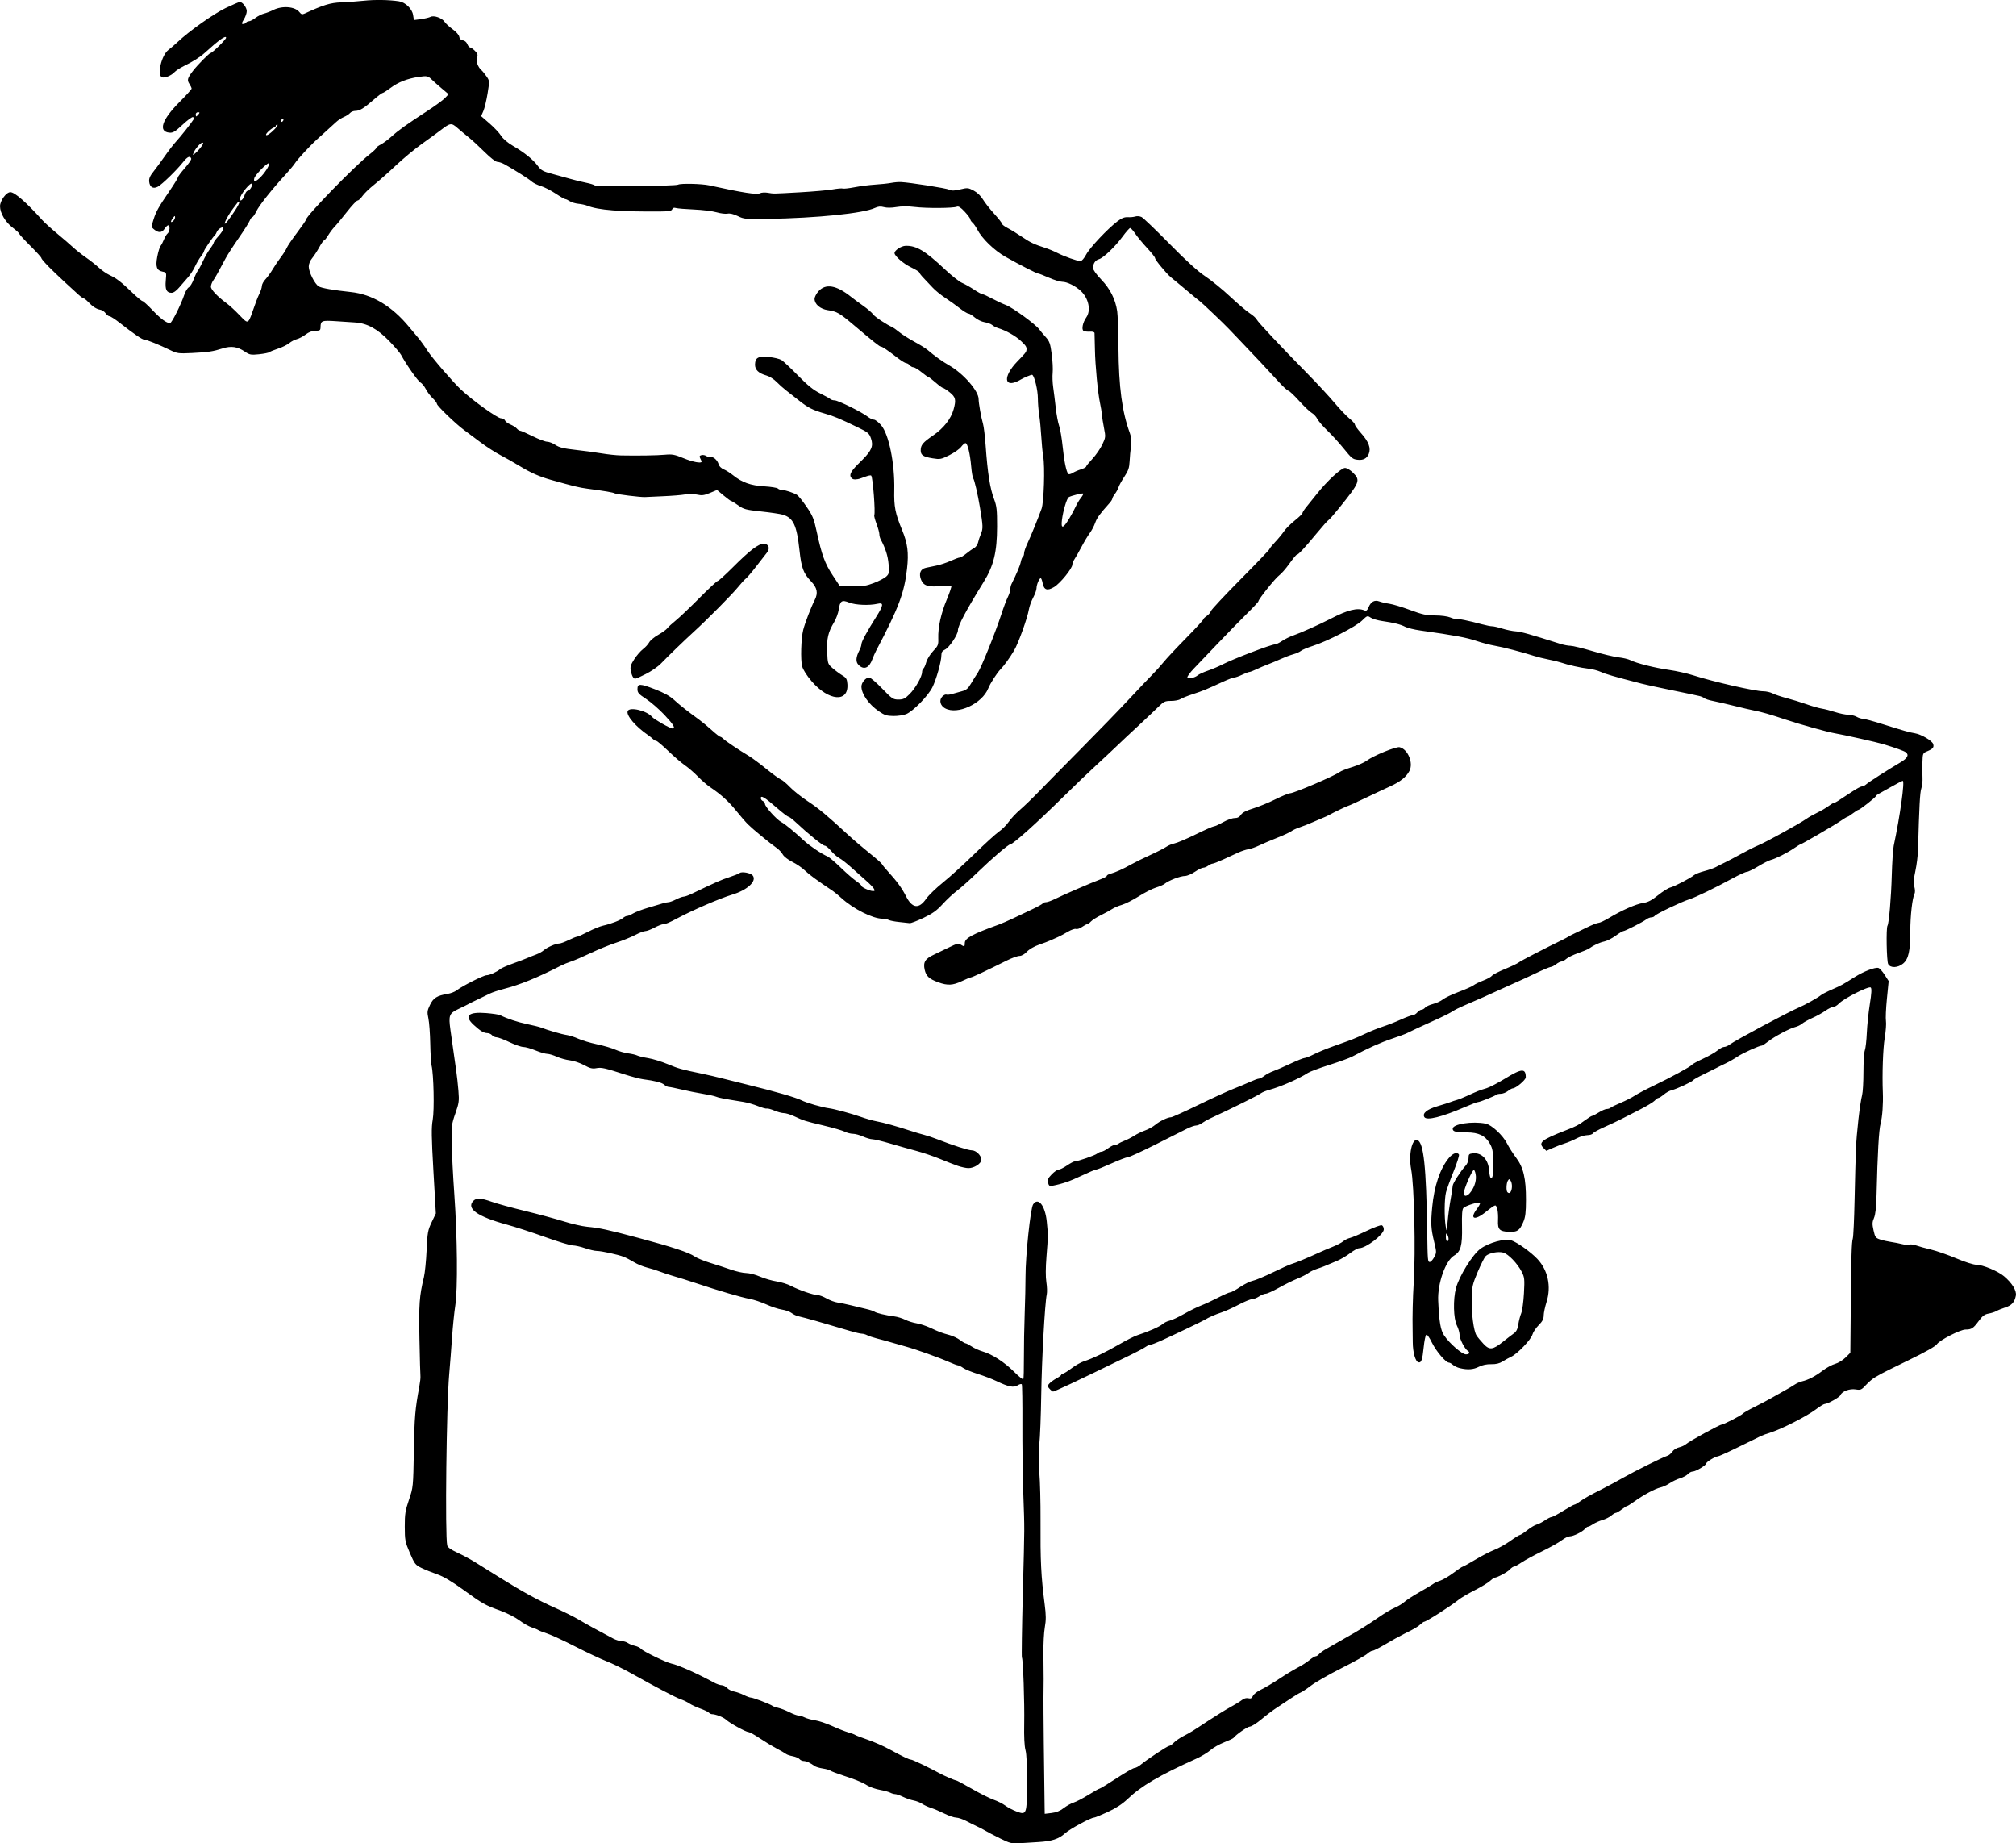 <?xml version="1.0" encoding="UTF-8" standalone="no"?>
<!-- Created with Inkscape (http://www.inkscape.org/) -->

<svg
   xmlns:dc="http://purl.org/dc/elements/1.1/"
   xmlns:cc="http://creativecommons.org/ns#"
   xmlns:rdf="http://www.w3.org/1999/02/22-rdf-syntax-ns#"
   xmlns:svg="http://www.w3.org/2000/svg"
   xmlns="http://www.w3.org/2000/svg"
   xmlns:sodipodi="http://sodipodi.sourceforge.net/DTD/sodipodi-0.dtd"
   xmlns:inkscape="http://www.inkscape.org/namespaces/inkscape"
   width="412.799mm"
   height="377.377mm"
   viewBox="0 0 1462.673 1337.162"
   id="svg2"
   version="1.1"
   inkscape:version="0.91 r13725"
   sodipodi:docname="handvoting-retro.svg">
  <defs
     id="defs4" />
  <sodipodi:namedview
     id="base"
     pagecolor="#ffffff"
     bordercolor="#666666"
     borderopacity="1.0"
     inkscape:pageopacity="0.0"
     inkscape:pageshadow="2"
     inkscape:zoom="0.25414951"
     inkscape:cx="848.62633"
     inkscape:cy="32.554905"
     inkscape:document-units="px"
     inkscape:current-layer="g4491"
     showgrid="false"
     fit-margin-top="0"
     fit-margin-left="0"
     fit-margin-right="0"
     fit-margin-bottom="0"
     inkscape:window-width="1916"
     inkscape:window-height="1035"
     inkscape:window-x="76"
     inkscape:window-y="9"
     inkscape:window-maximized="0" />
  <g
     inkscape:label="Layer 1"
     inkscape:groupmode="layer"
     id="layer1"
     transform="translate(-1649.649,-1865.951)">
    <g
       id="g4491"
       transform="translate(-562.611,46.116)">
      <path
         style="fill:#000000"
         d="m 2937.76,3153.341 c -4.4,-2.172 -9.125,-4.641 -10.5,-5.487 -1.375,-0.846 -4.075,-2.256 -6,-3.133 -1.925,-0.877 -5.525,-2.671 -8,-3.985 -2.475,-1.315 -5.75,-2.409 -7.279,-2.431 -1.528,-0.023 -5.353,-1.329 -8.5,-2.904 -3.147,-1.574 -7.521,-3.437 -9.722,-4.139 -2.2,-0.702 -5.125,-2.051 -6.5,-2.999 -1.375,-0.947 -4.118,-2.017 -6.096,-2.378 -1.978,-0.36 -5.444,-1.548 -7.702,-2.639 -2.258,-1.091 -4.832,-1.984 -5.72,-1.984 -0.888,0 -2.483,-0.465 -3.545,-1.033 -1.062,-0.568 -4.444,-1.498 -7.516,-2.066 -3.072,-0.568 -7.011,-1.899 -8.754,-2.958 -1.743,-1.059 -3.844,-2.195 -4.669,-2.525 -0.825,-0.33 -2.4,-0.997 -3.5,-1.484 -1.1,-0.486 -5.6,-2.065 -10,-3.509 -4.4,-1.443 -8.472,-3.01 -9.05,-3.481 -0.577,-0.471 -3.052,-1.161 -5.5,-1.534 -2.448,-0.372 -5.125,-1.179 -5.95,-1.794 -2.991,-2.228 -6.012,-3.617 -7.864,-3.617 -1.04,0 -2.412,-0.628 -3.049,-1.395 -0.637,-0.767 -2.829,-1.708 -4.872,-2.09 -2.043,-0.382 -4.205,-1.099 -4.805,-1.595 -0.6,-0.495 -3.739,-2.314 -6.977,-4.042 -3.238,-1.728 -8.817,-5.107 -12.399,-7.51 -3.582,-2.403 -7.13,-4.369 -7.885,-4.369 -1.898,0 -13.606,-6.416 -16.318,-8.943 -1.989,-1.853 -7.585,-4.037 -10.381,-4.052 -0.578,0 -1.565,-0.521 -2.196,-1.151 -0.63,-0.63 -3.412,-1.944 -6.182,-2.919 -2.77,-0.976 -6.282,-2.614 -7.805,-3.641 -1.522,-1.027 -4.349,-2.404 -6.283,-3.061 -3.664,-1.244 -18.042,-8.774 -35.985,-18.846 -5.775,-3.242 -13.875,-7.2 -18,-8.796 -4.125,-1.596 -14.25,-6.361 -22.5,-10.589 -8.25,-4.228 -17.475,-8.492 -20.5,-9.477 -3.025,-0.985 -5.95,-2.122 -6.5,-2.528 -0.55,-0.406 -2.69,-1.282 -4.755,-1.947 -2.065,-0.665 -6.087,-2.962 -8.938,-5.104 -2.85,-2.142 -8.943,-5.255 -13.539,-6.918 -11.384,-4.119 -12.974,-5.014 -27.134,-15.271 -8.528,-6.177 -14.423,-9.662 -19,-11.23 -3.65,-1.251 -8.764,-3.317 -11.365,-4.591 -4.406,-2.158 -4.98,-2.902 -8.398,-10.877 -3.439,-8.025 -3.67,-9.218 -3.693,-19.061 -0.021,-9.137 0.375,-11.669 3.048,-19.508 3.058,-8.967 3.074,-9.128 3.551,-35.5 0.445,-24.558 0.915,-30.137 3.924,-46.492 0.607,-3.3 0.994,-6.675 0.86,-7.5 -0.134,-0.825 -0.465,-12.975 -0.735,-27 -0.489,-25.413 -0.07,-31.232 3.242,-45 0.728,-3.025 1.609,-11.8 1.958,-19.5 0.581,-12.83 0.888,-14.531 3.665,-20.35 l 3.031,-6.35 -1.746,-30.545 c -1.439,-25.171 -1.529,-31.759 -0.514,-37.441 1.249,-6.991 0.698,-32.896 -0.838,-39.313 -0.395,-1.65 -0.828,-8.85 -0.963,-16 -0.135,-7.15 -0.739,-15.318 -1.341,-18.151 -0.984,-4.625 -0.863,-5.633 1.184,-9.861 2.446,-5.053 5.081,-6.702 12.715,-7.959 2.321,-0.382 5.272,-1.522 6.557,-2.533 3.931,-3.092 19.573,-10.996 21.761,-10.996 2.18,0 7.448,-2.385 9.961,-4.509 0.825,-0.697 4.863,-2.47 8.973,-3.938 4.11,-1.469 8.835,-3.266 10.5,-3.994 1.665,-0.728 4.602,-1.899 6.527,-2.603 1.925,-0.704 4.406,-2.085 5.514,-3.07 2.394,-2.129 8.697,-4.882 11.204,-4.895 0.98,0 4.032,-1.116 6.782,-2.469 2.75,-1.353 5.535,-2.474 6.189,-2.491 0.654,-0.017 4.254,-1.623 8,-3.568 3.746,-1.946 8.611,-3.936 10.811,-4.423 5.766,-1.278 12.749,-3.968 14.579,-5.617 0.868,-0.782 2.165,-1.423 2.882,-1.423 0.717,0 2.706,-0.834 4.421,-1.853 1.715,-1.019 6.493,-2.842 10.618,-4.05 4.125,-1.208 8.882,-2.624 10.571,-3.147 1.689,-0.523 3.731,-0.95 4.538,-0.95 0.807,0 3.233,-0.9 5.391,-2 2.158,-1.1 4.615,-1.999 5.461,-1.997 0.846,0 3.339,-0.862 5.539,-1.919 17.617,-8.466 21.782,-10.307 27.5,-12.16 3.575,-1.158 7.028,-2.542 7.674,-3.074 1.509,-1.245 7.907,-0.059 9.402,1.742 3.328,4.01 -3.744,10.632 -14.923,13.973 -8.636,2.581 -28.52,11.159 -39.653,17.107 -5.967,3.188 -8.693,4.329 -10.339,4.329 -0.922,0 -3.79,1.125 -6.373,2.5 -2.583,1.375 -5.571,2.5 -6.641,2.5 -1.069,0 -4.352,1.266 -7.296,2.812 -2.943,1.547 -9.177,4.06 -13.851,5.585 -4.675,1.525 -13,4.919 -18.5,7.543 -5.5,2.623 -11.8,5.34 -14,6.037 -2.2,0.697 -5.575,2.071 -7.5,3.054 -17.313,8.84 -29.62,13.857 -41.5,16.917 -3.85,0.992 -8.35,2.484 -10,3.317 -1.65,0.832 -5.475,2.686 -8.5,4.12 -3.025,1.434 -6.175,2.998 -7,3.475 -0.825,0.478 -4.088,2.089 -7.25,3.58 -6.888,3.248 -7.399,4.572 -5.913,15.335 1.706,12.354 3.251,23.265 4.21,29.724 0.49,3.3 1.193,9.711 1.563,14.247 0.61,7.494 0.408,9.001 -2.219,16.5 -2.702,7.715 -2.876,9.128 -2.658,21.656 0.128,7.372 0.987,24.022 1.909,37 2.209,31.106 2.541,68.707 0.711,80.597 -0.762,4.95 -1.815,15.3 -2.341,23 -0.526,7.7 -1.471,19.85 -2.101,27 -2,22.71 -3.09,116.933 -1.436,124.092 0.328,1.418 2.665,3.092 7.254,5.197 3.724,1.708 9.471,4.787 12.771,6.842 3.3,2.056 11.175,6.965 17.5,10.911 17.082,10.655 28.283,16.792 40.939,22.431 6.24,2.78 13.869,6.576 16.954,8.435 4.955,2.986 14.482,8.222 25.069,13.776 1.904,0.999 4.616,1.816 6.027,1.816 1.411,0 3.454,0.618 4.539,1.372 1.085,0.755 3.404,1.684 5.153,2.064 1.75,0.381 3.743,1.369 4.43,2.197 1.437,1.732 18.156,9.859 21.889,10.64 5.173,1.083 18.842,7.173 31,13.812 1.925,1.051 4.443,1.912 5.595,1.913 1.152,9e-4 2.901,0.893 3.887,1.982 0.986,1.089 3.31,2.265 5.166,2.613 1.855,0.348 5.039,1.482 7.074,2.519 2.035,1.038 4.358,1.887 5.161,1.887 1.608,0 14.024,4.768 15.617,5.997 0.55,0.424 2.453,1.082 4.228,1.462 1.775,0.38 5.375,1.78 8,3.111 2.625,1.332 5.582,2.423 6.572,2.425 0.99,0 3.015,0.621 4.5,1.374 1.485,0.754 4.891,1.689 7.568,2.079 2.677,0.39 8.238,2.245 12.357,4.122 4.119,1.877 9.354,3.945 11.632,4.596 2.279,0.651 4.593,1.508 5.143,1.905 0.55,0.397 4.6,1.948 9,3.446 4.4,1.498 11.375,4.558 15.5,6.8 10.197,5.543 14.68,7.682 16.097,7.682 0.996,0 13.242,5.864 20.439,9.786 3.677,2.004 11.093,5.214 12.046,5.214 0.523,0 5.668,2.731 11.434,6.069 5.766,3.338 12.893,6.92 15.838,7.961 2.945,1.041 6.77,2.962 8.5,4.269 1.73,1.307 5.309,3.196 7.952,4.197 7.608,2.88 7.744,2.526 7.865,-20.566 0.066,-12.57 -0.331,-20.997 -1.124,-23.869 -0.784,-2.838 -1.121,-9.692 -0.934,-19 0.308,-15.392 -0.773,-46.702 -1.662,-48.141 -0.289,-0.468 0,-21.229 0.65,-46.136 1.364,-52.503 1.325,-44.335 0.348,-73.284 -0.427,-12.65 -0.719,-35.332 -0.649,-50.405 0.07,-15.073 -0.123,-27.81 -0.429,-28.304 -0.306,-0.495 -1.647,-0.185 -2.98,0.689 -2.87,1.88 -6.728,1.109 -15.398,-3.079 -3.021,-1.459 -9.093,-3.78 -13.493,-5.158 -4.4,-1.378 -9.194,-3.346 -10.654,-4.374 -1.46,-1.028 -3.135,-1.868 -3.721,-1.868 -0.587,0 -3.667,-1.153 -6.846,-2.563 -6.872,-3.048 -23.756,-9.084 -30.779,-11.002 -2.75,-0.751 -7.475,-2.101 -10.5,-2.999 -3.025,-0.898 -7.781,-2.204 -10.568,-2.902 -2.788,-0.697 -6.02,-1.778 -7.184,-2.401 -1.164,-0.623 -2.933,-1.126 -3.932,-1.118 -0.999,0.01 -4.966,-0.925 -8.816,-2.075 -21.783,-6.5 -30.958,-9.106 -37.5,-10.648 -1.375,-0.324 -3.507,-1.371 -4.738,-2.325 -1.231,-0.955 -4.341,-2.051 -6.912,-2.437 -2.57,-0.386 -7.638,-2.059 -11.262,-3.72 -3.624,-1.66 -9.063,-3.469 -12.088,-4.018 -6.011,-1.093 -22.546,-5.94 -39,-11.433 -5.775,-1.928 -12.975,-4.187 -16,-5.021 -3.025,-0.834 -7.525,-2.314 -10,-3.29 -2.475,-0.976 -6.744,-2.313 -9.486,-2.971 -2.742,-0.658 -7.017,-2.431 -9.5,-3.94 -2.483,-1.509 -5.864,-3.268 -7.514,-3.907 -4.245,-1.646 -16.102,-4.23 -19.405,-4.23 -1.53,0 -5.397,-0.9 -8.595,-2 -3.197,-1.1 -7.208,-2 -8.914,-2 -1.705,0 -10.747,-2.74 -20.093,-6.089 -9.346,-3.349 -21.76,-7.386 -27.586,-8.971 -21.62,-5.884 -29.907,-11.798 -24.336,-17.369 2.174,-2.174 5.573,-1.97 13.308,0.798 3.642,1.303 14.496,4.282 24.121,6.621 9.625,2.338 22.225,5.738 28,7.554 5.775,1.817 13.425,3.576 17,3.911 9.12,0.853 14.704,2.067 37.5,8.151 23.927,6.385 36.484,10.535 40.469,13.372 1.619,1.153 6.676,3.241 11.238,4.641 4.561,1.4 11.408,3.633 15.214,4.963 3.806,1.33 8.756,2.429 11,2.442 2.244,0.013 6.78,1.184 10.08,2.602 3.3,1.418 8.7,2.983 12,3.478 3.3,0.495 8.025,1.969 10.5,3.276 5.566,2.939 16.241,6.617 19.254,6.633 1.235,0.01 4.166,1.11 6.513,2.452 2.347,1.342 5.947,2.672 8,2.957 2.053,0.285 6.433,1.189 9.733,2.009 3.3,0.821 8.25,2.011 11,2.646 2.75,0.635 5.468,1.53 6.041,1.988 1.203,0.963 8.249,2.634 14.326,3.398 2.305,0.29 5.866,1.375 7.912,2.412 2.046,1.037 5.746,2.207 8.221,2.6 2.475,0.393 6.975,1.865 10,3.272 6.661,3.098 8.23,3.688 13.947,5.242 2.446,0.665 5.863,2.29 7.594,3.61 1.731,1.321 3.563,2.401 4.071,2.401 0.508,0 2.49,1.039 4.406,2.309 1.915,1.27 5.507,2.89 7.982,3.599 6.795,1.948 15.778,7.754 22.743,14.699 3.433,3.424 6.463,5.869 6.732,5.433 0.269,-0.435 0.462,-7.485 0.428,-15.666 -0.034,-8.181 0.221,-22.524 0.565,-31.874 0.344,-9.35 0.617,-21.5 0.605,-27 -0.032,-14.869 3.595,-49.343 5.496,-52.245 3.664,-5.593 8.735,0.751 9.922,12.415 1.007,9.89 1.003,10.272 -0.215,25.451 -0.643,8.017 -0.672,14.766 -0.079,18.5 0.514,3.233 0.643,7.229 0.288,8.879 -1.386,6.441 -3.638,47.327 -4.018,72.946 -0.22,14.82 -0.842,30.904 -1.382,35.742 -0.644,5.771 -0.642,12.839 0.01,20.554 0.543,6.467 0.934,21.883 0.867,34.258 -0.162,30.076 0.37,40.895 3.022,61.416 1.008,7.798 1.028,11.336 0.093,16.567 -0.654,3.658 -1.111,12.246 -1.015,19.084 0.204,14.649 0.216,24.352 0.037,31.933 -0.102,4.355 0.457,58.155 0.83,79.889 l 0.075,4.389 5,-0.592 c 3.384,-0.401 6.212,-1.542 8.75,-3.53 2.062,-1.616 5.342,-3.441 7.288,-4.055 1.946,-0.614 6.787,-3.138 10.757,-5.609 3.97,-2.471 7.587,-4.492 8.036,-4.492 0.45,0 5.959,-3.368 12.243,-7.484 6.284,-4.116 12.179,-7.491 13.099,-7.5 0.92,-0.01 2.945,-1.077 4.5,-2.375 4.594,-3.834 19.442,-13.639 20.683,-13.658 0.629,-0.01 2.1,-1.026 3.268,-2.26 1.168,-1.233 4.244,-3.363 6.835,-4.733 6.014,-3.179 6.128,-3.249 18.172,-11.199 5.572,-3.678 12.77,-8.115 15.996,-9.86 3.226,-1.745 6.973,-4.044 8.326,-5.109 1.574,-1.238 3.291,-1.727 4.766,-1.357 1.754,0.44 2.556,0.028 3.356,-1.728 0.578,-1.268 3.16,-3.281 5.739,-4.472 2.578,-1.191 8.513,-4.709 13.188,-7.817 4.675,-3.108 10.75,-6.794 13.5,-8.189 2.75,-1.396 6.565,-3.825 8.478,-5.399 1.913,-1.573 3.995,-2.861 4.628,-2.861 0.632,0 1.737,-0.708 2.455,-1.573 0.718,-0.865 2.911,-2.457 4.872,-3.537 1.962,-1.08 5.367,-3.043 7.567,-4.361 2.2,-1.318 5.8,-3.381 8,-4.584 7.314,-4.001 15.921,-9.372 22.884,-14.279 3.786,-2.668 8.961,-5.739 11.5,-6.823 2.539,-1.084 5.741,-3.016 7.116,-4.292 1.375,-1.276 6.325,-4.484 11,-7.127 4.675,-2.644 9.175,-5.338 10,-5.989 0.825,-0.65 3.086,-1.69 5.023,-2.311 1.938,-0.621 6.213,-3.148 9.5,-5.616 3.287,-2.468 6.308,-4.492 6.713,-4.497 0.405,-0.01 4.547,-2.296 9.205,-5.09 4.658,-2.793 10.852,-5.984 13.764,-7.091 2.912,-1.107 8.076,-3.996 11.474,-6.421 3.399,-2.425 6.598,-4.409 7.109,-4.409 0.511,0 2.889,-1.55 5.283,-3.445 2.394,-1.895 5.441,-3.718 6.769,-4.051 1.329,-0.334 4.037,-1.708 6.019,-3.055 1.982,-1.347 4.171,-2.449 4.864,-2.449 0.694,0 4.515,-2.025 8.492,-4.5 3.977,-2.475 7.623,-4.5 8.103,-4.5 0.479,0 2.267,-1.012 3.973,-2.25 3.177,-2.304 6.684,-4.261 17.207,-9.597 3.3,-1.674 9.6,-5.083 14,-7.576 8.82,-4.997 28.764,-14.904 32.16,-15.974 1.188,-0.375 2.861,-1.749 3.716,-3.055 0.856,-1.306 3.033,-2.687 4.839,-3.069 1.806,-0.382 4.184,-1.509 5.284,-2.503 2.186,-1.977 24.088,-13.976 25.51,-13.976 1.396,0 14.828,-6.93 15.482,-7.987 0.325,-0.525 4.284,-2.788 8.799,-5.028 4.515,-2.24 10.271,-5.291 12.792,-6.779 2.521,-1.488 6.571,-3.777 9,-5.086 2.429,-1.309 5.542,-3.156 6.917,-4.104 1.375,-0.948 3.85,-2.049 5.5,-2.446 4.659,-1.123 9.543,-3.663 15,-7.802 2.75,-2.086 6.8,-4.281 9,-4.878 2.2,-0.597 5.575,-2.654 7.5,-4.571 l 3.5,-3.485 0.276,-29.667 c 0.384,-41.28 0.64,-50.292 1.51,-53.167 0.416,-1.375 0.996,-13.975 1.29,-28 0.293,-14.025 0.722,-30.45 0.953,-36.5 0.449,-11.752 2.947,-33.655 4.518,-39.616 0.524,-1.989 0.954,-9.497 0.954,-16.685 0,-7.188 0.457,-14.271 1.016,-15.741 0.559,-1.47 1.206,-7.117 1.437,-12.549 0.232,-5.432 1.212,-14.836 2.179,-20.898 1.259,-7.893 1.451,-11.328 0.677,-12.102 -1.308,-1.308 -19.534,7.898 -23.1,11.669 -1.26,1.332 -3.105,2.422 -4.1,2.422 -0.995,0 -3.564,1.243 -5.71,2.762 -2.145,1.519 -6.375,3.859 -9.4,5.199 -3.025,1.34 -6.4,3.214 -7.5,4.164 -1.1,0.95 -3.35,2.051 -5,2.446 -4.002,0.958 -15.098,6.882 -19.691,10.513 -2.03,1.604 -4.02,2.917 -4.421,2.917 -1.921,0 -13.86,5.387 -17.736,8.003 -2.4,1.62 -6.341,3.868 -8.758,4.996 -2.416,1.128 -5.518,2.664 -6.893,3.412 -1.375,0.749 -5.551,2.828 -9.28,4.62 -3.729,1.792 -7.03,3.662 -7.335,4.155 -0.71,1.148 -12.05,6.397 -15.558,7.201 -1.47,0.337 -4.01,1.738 -5.644,3.113 -1.634,1.375 -3.399,2.5 -3.922,2.5 -0.523,0 -1.733,0.865 -2.689,1.921 -0.956,1.057 -5.864,4.018 -10.905,6.58 -5.041,2.562 -11.191,5.704 -13.666,6.983 -2.475,1.278 -7.875,3.817 -12,5.641 -4.125,1.824 -7.86,3.892 -8.3,4.596 -0.44,0.704 -2.285,1.28 -4.101,1.28 -1.816,0 -5.283,1.054 -7.705,2.342 -2.422,1.288 -6.202,2.889 -8.399,3.558 -2.197,0.669 -6.148,2.175 -8.78,3.346 l -4.785,2.129 -2.065,-2.066 c -3.935,-3.935 -1.267,-6.053 16.135,-12.803 7.613,-2.953 9.347,-3.857 13.894,-7.238 2.417,-1.797 4.788,-3.268 5.27,-3.268 0.482,0 2.658,-1.125 4.836,-2.5 2.178,-1.375 4.779,-2.5 5.78,-2.5 1.001,0 2.247,-0.408 2.77,-0.907 0.522,-0.499 3.813,-2.101 7.312,-3.56 3.499,-1.459 8.074,-3.786 10.167,-5.171 2.093,-1.385 8.231,-4.631 13.639,-7.213 12.415,-5.927 27.068,-13.912 27.849,-15.175 0.328,-0.531 3.974,-2.526 8.103,-4.433 4.128,-1.907 8.863,-4.609 10.52,-6.004 1.658,-1.395 3.819,-2.536 4.802,-2.536 0.984,0 2.862,-0.827 4.173,-1.837 3.711,-2.858 42.989,-23.837 50.385,-26.912 3.898,-1.621 13.574,-7.032 15.499,-8.668 0.825,-0.702 3.526,-2.175 6.001,-3.275 10.007,-4.447 8.942,-3.875 18.956,-10.172 6.293,-3.957 14.536,-7.094 16.91,-6.435 0.899,0.249 2.94,2.494 4.536,4.988 l 2.902,4.535 -1.272,12.841 c -0.699,7.062 -1.009,14.324 -0.688,16.138 0.321,1.813 -0.088,7.347 -0.908,12.297 -1.262,7.615 -1.905,26.397 -1.353,39.5 0.341,8.103 -0.357,17.831 -1.615,22.5 -1.261,4.681 -2.214,21.452 -2.954,52 -0.214,8.85 -0.804,14.137 -1.848,16.561 -1.29,2.996 -1.341,4.424 -0.326,9 1.103,4.97 1.518,5.541 4.809,6.622 1.981,0.651 5.571,1.464 7.978,1.808 2.407,0.344 6.015,1.053 8.019,1.577 2.004,0.523 4.361,0.676 5.237,0.34 0.877,-0.337 3.063,-0.07 4.857,0.592 1.794,0.662 6.638,2.005 10.762,2.985 4.125,0.979 12.404,3.859 18.398,6.398 6.234,2.642 12.452,4.618 14.529,4.618 4.54,0 15.626,4.605 20.052,8.329 5.918,4.979 9.28,10.477 8.606,14.071 -0.895,4.77 -2.982,7.086 -7.763,8.615 -2.377,0.76 -5.222,1.917 -6.322,2.572 -1.1,0.654 -3.66,1.48 -5.69,1.836 -2.911,0.51 -4.443,1.673 -7.259,5.509 -3.825,5.211 -5.165,6.069 -9.47,6.069 -3.791,0 -18.851,7.72 -20.768,10.645 -0.998,1.523 -8.3,5.653 -20.188,11.419 -10.244,4.968 -19.3,9.455 -20.125,9.972 -0.825,0.516 -2.85,1.675 -4.5,2.574 -1.65,0.899 -4.617,3.397 -6.593,5.55 -3.343,3.641 -3.873,3.869 -7.599,3.274 -4.346,-0.695 -9.931,1.423 -10.984,4.165 -0.587,1.529 -9.301,6.401 -11.45,6.401 -0.656,0 -3.593,1.813 -6.528,4.029 -6.319,4.771 -24.569,14.098 -32.346,16.532 -3.025,0.947 -6.4,2.178 -7.5,2.736 -1.1,0.558 -2.675,1.34 -3.5,1.737 -0.825,0.397 -7.125,3.48 -14,6.851 -6.875,3.371 -13.037,6.126 -13.693,6.122 -1.711,-0.01 -8.307,4.022 -8.307,5.079 0,1.307 -7.653,5.914 -9.825,5.914 -1.026,0 -2.617,0.831 -3.536,1.847 -0.919,1.016 -3.476,2.387 -5.681,3.048 -2.206,0.661 -5.588,2.272 -7.517,3.581 -1.929,1.309 -4.954,2.697 -6.724,3.086 -3.765,0.826 -12.278,5.392 -18.851,10.111 -2.549,1.83 -4.941,3.327 -5.317,3.327 -0.376,0 -2.158,1.125 -3.96,2.5 -1.803,1.375 -3.729,2.5 -4.28,2.5 -0.551,0 -2.045,0.904 -3.319,2.009 -1.274,1.105 -4.155,2.537 -6.403,3.182 -2.248,0.645 -5.281,1.991 -6.741,2.991 -1.46,1 -3.092,1.819 -3.627,1.819 -0.535,0 -1.561,0.708 -2.279,1.573 -1.801,2.171 -8.405,5.427 -11.006,5.427 -1.18,0 -3.786,1.277 -5.79,2.837 -2.004,1.561 -8.421,5.165 -14.259,8.011 -5.838,2.845 -12.588,6.51 -15,8.144 -2.412,1.634 -4.877,2.979 -5.48,2.989 -0.602,0.01 -1.941,0.953 -2.975,2.096 -1.709,1.888 -9.25,5.922 -11.07,5.922 -0.413,0 -1.9,1.073 -3.305,2.385 -1.405,1.312 -6.38,4.331 -11.055,6.711 -4.675,2.379 -9.925,5.469 -11.667,6.865 -6.027,4.832 -23.606,16.039 -25.157,16.039 -0.285,0 -1.344,0.748 -2.353,1.661 -2.285,2.068 -4.817,3.562 -11.822,6.973 -3.025,1.473 -9.148,4.858 -13.606,7.522 -4.458,2.664 -8.761,4.843 -9.562,4.843 -0.8,0 -2.528,0.999 -3.839,2.22 -1.311,1.221 -9.687,5.894 -18.614,10.384 -8.927,4.49 -18.852,10.162 -22.055,12.605 -3.204,2.443 -6.658,4.749 -7.677,5.124 -1.019,0.375 -4.394,2.402 -7.5,4.504 -3.106,2.102 -7.673,5.129 -10.148,6.728 -2.475,1.598 -7.338,5.275 -10.807,8.17 -3.469,2.896 -7.218,5.265 -8.332,5.265 -1.705,0 -10.102,5.811 -11.92,8.249 -0.307,0.412 -3.372,1.852 -6.81,3.199 -3.438,1.347 -7.891,3.889 -9.894,5.648 -2.003,1.759 -6.589,4.529 -10.19,6.156 -27.149,12.264 -39.967,19.798 -50.047,29.415 -3.7,3.53 -8.369,6.57 -14.268,9.29 -4.822,2.223 -9.254,4.043 -9.848,4.043 -2.394,0 -17.633,8.258 -21.23,11.504 -4.489,4.051 -9.453,5.673 -19.154,6.256 -3.85,0.232 -9.925,0.611 -13.5,0.844 -5.978,0.389 -7.143,0.105 -14.5,-3.526 z m 36,-326.078 c -1.697,-1.875 -1.705,-2.116 -0.131,-3.856 0.924,-1.021 3.243,-2.698 5.155,-3.727 1.912,-1.03 3.476,-2.22 3.476,-2.644 0,-0.425 0.521,-0.773 1.158,-0.773 0.637,0 3.449,-1.744 6.25,-3.876 2.801,-2.132 6.892,-4.434 9.092,-5.116 5.9,-1.829 15.817,-6.607 26,-12.526 4.95,-2.877 10.8,-5.8 13,-6.495 7.465,-2.357 15.992,-6.124 18,-7.951 1.1,-1.001 3.359,-2.106 5.021,-2.457 1.661,-0.35 6.386,-2.55 10.5,-4.888 4.114,-2.338 9.729,-5.105 12.479,-6.149 2.75,-1.044 8.304,-3.618 12.343,-5.721 4.039,-2.102 7.982,-3.822 8.762,-3.822 0.78,0 4.001,-1.738 7.157,-3.863 3.156,-2.125 7.282,-4.155 9.169,-4.511 1.887,-0.356 8.412,-3.078 14.5,-6.048 6.088,-2.97 12.194,-5.711 13.569,-6.092 2.758,-0.764 11.759,-4.484 19.5,-8.059 2.75,-1.27 7.475,-3.284 10.5,-4.474 3.025,-1.191 6.4,-2.958 7.5,-3.928 1.1,-0.969 3.337,-2.08 4.971,-2.468 1.634,-0.388 7.172,-2.736 12.307,-5.216 5.134,-2.481 9.985,-4.261 10.779,-3.957 0.794,0.305 1.443,1.639 1.443,2.965 0,3.739 -12.963,13.652 -17.853,13.652 -1.023,0 -3.936,1.585 -6.473,3.522 -2.537,1.937 -6.764,4.444 -9.392,5.571 -9.802,4.202 -10.872,4.628 -14.783,5.896 -2.2,0.713 -5.001,2.075 -6.224,3.027 -1.223,0.952 -4.823,2.782 -8,4.068 -3.177,1.285 -9.216,4.267 -13.421,6.627 -4.204,2.36 -8.479,4.293 -9.5,4.297 -1.021,0 -3.206,0.901 -4.856,1.993 -1.65,1.093 -3.974,1.99 -5.165,1.993 -1.191,0 -5.562,1.806 -9.714,4.006 -4.152,2.2 -9.703,4.705 -12.335,5.567 -4.684,1.534 -9.29,3.564 -12.286,5.415 -1.753,1.083 -23.876,11.655 -32.28,15.425 -3.179,1.426 -6.341,2.593 -7.027,2.593 -0.686,0 -2.305,0.74 -3.596,1.645 -1.292,0.905 -6.004,3.425 -10.473,5.6 -25.226,12.28 -33.257,16.153 -43.932,21.187 -6.494,3.062 -12.162,5.568 -12.595,5.568 -0.433,0 -1.602,-0.9 -2.597,-2 z m 297.709,-14.984 c -1.81,-0.429 -4.095,-1.508 -5.079,-2.398 -0.983,-0.89 -2.261,-1.618 -2.838,-1.618 -2.285,0 -9.225,-8.119 -12.329,-14.424 -2.094,-4.253 -3.626,-6.314 -4.239,-5.701 -0.528,0.528 -1.321,4.484 -1.762,8.792 -0.955,9.316 -1.699,11.532 -3.739,11.132 -2.261,-0.443 -4.157,-7.03 -4.207,-14.612 -0.024,-3.678 -0.07,-7.812 -0.102,-9.187 -0.212,-9.201 0.118,-23.305 0.794,-34 1.446,-22.875 0.367,-70.702 -1.856,-82.228 -2.021,-10.477 0.607,-22.684 4.557,-21.168 4.516,1.733 6.395,19.34 7.083,66.396 0.307,20.987 0.392,22 1.849,22 0.738,0 2.177,-1.549 3.196,-3.442 1.807,-3.355 1.806,-3.641 -0.029,-11.25 -2.297,-9.526 -2.501,-13.184 -1.393,-25.035 1.428,-15.267 5.696,-27.951 11.962,-35.553 3,-3.64 6.154,-4.768 7.454,-2.665 0.358,0.58 -1.388,6.092 -3.881,12.25 -2.493,6.158 -4.981,12.996 -5.529,15.196 -1.164,4.676 -1.286,18.041 -0.224,24.5 0.718,4.365 0.761,4.261 1.439,-3.5 0.384,-4.4 1.366,-11.681 2.18,-16.18 0.815,-4.499 1.481,-8.841 1.481,-9.649 0,-1.623 5.93,-10.839 9.333,-14.505 1.275,-1.373 2.167,-3.638 2.167,-5.5 0,-2.855 0.326,-3.197 3.321,-3.485 6.21,-0.596 10.983,4.441 11.564,12.203 0.193,2.576 0.635,4.968 0.983,5.316 1.536,1.536 2.125,-1.56 2.026,-10.652 -0.089,-8.164 -0.477,-10.426 -2.368,-13.789 -3.289,-5.851 -8.196,-8.259 -16.83,-8.259 -7.962,0 -10.196,-0.582 -10.196,-2.658 0,-3.431 14.252,-5.642 23.915,-3.709 4.332,0.866 12.541,8.494 15.515,14.415 1.349,2.685 4.313,7.346 6.587,10.358 5.316,7.041 7.174,15.004 7.14,30.607 -0.02,9.111 -0.427,12.452 -1.954,16.014 -2.672,6.234 -4.352,7.367 -10.517,7.096 -6.753,-0.297 -8.107,-1.719 -7.811,-8.203 0.281,-6.168 -0.633,-10.921 -2.103,-10.921 -0.588,0 -3.529,2.025 -6.535,4.5 -8.221,6.768 -12.384,5.493 -6.642,-2.034 1.427,-1.871 2.439,-3.809 2.25,-4.308 -0.42,-1.108 -10.295,1.893 -12.069,3.668 -0.924,0.924 -1.205,4.634 -1.021,13.475 0.287,13.793 -0.911,18.18 -5.748,21.037 -6.212,3.67 -12.084,20.288 -11.54,32.663 0.676,15.388 1.707,21.417 4.33,25.315 3.924,5.833 12.981,13.685 15.785,13.685 2.481,0 3.234,-1.379 1.379,-2.525 -2.22,-1.372 -5.96,-8.585 -5.96,-11.495 0,-1.683 -0.886,-4.797 -1.97,-6.921 -2.509,-4.917 -2.842,-19.011 -0.643,-27.165 2.363,-8.758 12.021,-24.29 17.696,-28.455 6.05,-4.441 17.851,-7.691 22.374,-6.161 4.396,1.487 14.262,8.527 18.979,13.542 7.676,8.161 10.194,19.974 6.646,31.18 -1.132,3.575 -2.064,8.008 -2.071,9.85 -0.01,2.511 -0.926,4.263 -3.662,7 -2.007,2.007 -4.043,5.074 -4.524,6.815 -1.004,3.637 -10.88,13.965 -15.327,16.028 -1.65,0.765 -4.491,2.331 -6.314,3.479 -2.317,1.46 -4.819,2.053 -8.322,1.974 -3.212,-0.072 -6.403,0.599 -8.896,1.871 -4.02,2.051 -8.076,2.345 -13.759,0.999 z m 31.495,-19.347 c 2.865,-2.293 6.326,-4.957 7.691,-5.919 1.786,-1.259 2.682,-3.079 3.192,-6.483 0.39,-2.603 1.336,-6.232 2.101,-8.063 0.765,-1.832 1.662,-8.371 1.992,-14.531 0.55,-10.257 0.414,-11.566 -1.611,-15.536 -3.105,-6.086 -9.76,-12.996 -13.452,-13.967 -3.869,-1.018 -10.572,0.365 -12.755,2.631 -0.901,0.935 -3.496,6.102 -5.767,11.481 -3.726,8.826 -4.149,10.682 -4.332,19 -0.242,11.048 1.436,23.848 3.55,27.074 0.843,1.286 3.131,4.034 5.085,6.106 4.365,4.628 6.639,4.343 14.305,-1.792 z m -39.719,-74.419 c -0.01,-0.963 -0.452,-2.425 -0.985,-3.25 -0.736,-1.138 -0.973,-0.716 -0.985,1.75 -0.01,1.788 0.435,3.25 0.985,3.25 0.55,0 0.993,-0.787 0.985,-1.75 z m 15.24,-33 c 3.104,-3.541 4.883,-8.387 4.58,-12.479 -0.168,-2.264 -0.809,-4.282 -1.426,-4.484 -1.17,-0.384 -7.393,13.912 -7.384,16.963 0,0.963 0.611,1.75 1.35,1.75 0.74,0 2.035,-0.787 2.879,-1.75 z m 30.169,-1.832 c 0.897,-2.337 0.711,-5.713 -0.408,-7.418 -0.875,-1.333 -1.094,-1.333 -1.969,0 -1.119,1.705 -1.354,7.327 -0.349,8.333 1.095,1.095 2.082,0.764 2.726,-0.915 z m -335.974,-5.883 c -0.546,-2.176 -0.049,-3.322 2.65,-6.107 1.827,-1.885 4.067,-3.428 4.976,-3.428 0.909,0 3.634,-1.342 6.054,-2.982 2.42,-1.64 4.954,-2.99 5.63,-3 2.347,-0.035 14.78,-4.357 16.35,-5.684 0.868,-0.734 2.243,-1.335 3.056,-1.335 0.812,0 3.002,-1.125 4.866,-2.5 1.864,-1.375 4.111,-2.5 4.994,-2.5 0.883,0 2.033,-0.378 2.556,-0.84 0.522,-0.462 2.525,-1.448 4.45,-2.192 1.925,-0.744 5.075,-2.373 7,-3.621 1.925,-1.248 5.454,-2.956 7.841,-3.796 2.388,-0.84 5.705,-2.674 7.371,-4.076 3.167,-2.665 9.035,-5.475 11.432,-5.475 0.77,0 9.603,-3.987 19.628,-8.859 10.025,-4.873 21.378,-10.088 25.228,-11.589 3.85,-1.502 9.373,-3.815 12.272,-5.141 2.9,-1.326 5.877,-2.41 6.615,-2.41 0.739,0 2.499,-0.91 3.913,-2.021 1.413,-1.112 4.287,-2.632 6.385,-3.379 2.098,-0.747 7.761,-3.212 12.584,-5.479 4.823,-2.266 9.45,-4.121 10.283,-4.121 0.833,0 3.861,-1.2 6.731,-2.666 2.869,-1.466 9.267,-4.105 14.217,-5.865 14.341,-5.097 15.621,-5.601 23,-9.062 3.85,-1.806 9.7,-4.152 13,-5.215 3.3,-1.063 9.1,-3.341 12.888,-5.062 3.789,-1.722 7.626,-3.13 8.528,-3.13 0.902,0 2.41,-0.9 3.352,-2 0.942,-1.1 2.337,-2 3.1,-2 0.763,0 1.955,-0.684 2.649,-1.521 0.694,-0.836 3.266,-2.025 5.714,-2.642 2.449,-0.617 5.648,-2.096 7.11,-3.287 1.462,-1.191 6.708,-3.681 11.658,-5.533 4.95,-1.852 9.737,-3.987 10.638,-4.745 0.901,-0.758 4.024,-2.285 6.939,-3.393 2.916,-1.108 5.789,-2.681 6.384,-3.495 0.596,-0.815 4.851,-3.023 9.455,-4.908 4.605,-1.885 9.095,-4.029 9.978,-4.765 1.302,-1.086 19.335,-10.414 31.919,-16.512 1.478,-0.716 3.362,-1.732 4.187,-2.257 0.825,-0.525 2.625,-1.466 4,-2.091 1.375,-0.625 5.549,-2.646 9.276,-4.493 3.727,-1.847 7.552,-3.358 8.5,-3.36 0.948,-10e-4 4.37,-1.598 7.605,-3.548 9.21,-5.553 19.687,-10.156 24.762,-10.879 3.502,-0.498 6.158,-1.877 10.812,-5.612 3.393,-2.723 7.379,-5.237 8.858,-5.586 3.027,-0.715 14.843,-6.872 17.283,-9.006 0.877,-0.767 4.226,-2.079 7.441,-2.917 3.216,-0.838 6.998,-2.162 8.406,-2.942 1.407,-0.781 4.359,-2.277 6.559,-3.326 2.2,-1.048 7.6,-3.9 12,-6.336 4.4,-2.436 9.935,-5.203 12.3,-6.149 4.912,-1.964 30.187,-15.871 34.7,-19.093 1.65,-1.178 5.25,-3.222 8,-4.543 2.75,-1.321 6.393,-3.449 8.094,-4.731 1.702,-1.281 3.478,-2.329 3.946,-2.329 0.836,0 2.385,-0.959 13.468,-8.334 3.03,-2.016 6.144,-3.666 6.921,-3.666 0.777,0 2.139,-0.658 3.028,-1.462 1.778,-1.609 16.531,-11.066 24.792,-15.892 5.197,-3.036 6.499,-5.434 4,-7.368 -1.251,-0.968 -6.867,-3.002 -16.25,-5.883 -4.416,-1.356 -28.807,-6.814 -35.5,-7.944 -5.07,-0.856 -24.809,-6.36 -35,-9.759 -12.027,-4.012 -17.822,-5.678 -23.5,-6.756 -2.2,-0.418 -8.725,-1.941 -14.5,-3.385 -5.775,-1.444 -12.679,-3.039 -15.343,-3.543 -2.663,-0.504 -5.43,-1.404 -6.148,-2 -0.718,-0.596 -2.364,-1.307 -3.658,-1.579 -1.294,-0.273 -4.152,-0.898 -6.352,-1.389 -2.2,-0.491 -9.85,-2.075 -17,-3.52 -7.15,-1.445 -15.475,-3.267 -18.5,-4.049 -20.294,-5.245 -25.956,-6.877 -29.5,-8.498 -2.2,-1.006 -6.25,-2.064 -9,-2.35 -5.249,-0.546 -14.914,-2.708 -20,-4.473 -1.65,-0.573 -5.7,-1.559 -9,-2.19 -3.3,-0.632 -8.025,-1.803 -10.5,-2.602 -8.55,-2.761 -22.521,-6.388 -28.5,-7.4 -3.3,-0.558 -9.15,-2.085 -13,-3.393 -7.472,-2.538 -15.737,-4.079 -41,-7.646 -4.4,-0.621 -9.35,-1.833 -11,-2.693 -3.342,-1.742 -8.168,-2.946 -16.761,-4.182 -3.169,-0.456 -6.875,-1.558 -8.236,-2.45 -2.402,-1.574 -2.587,-1.511 -6.298,2.142 -4.387,4.319 -25.148,14.994 -35.705,18.359 -3.85,1.227 -7.734,2.854 -8.632,3.616 -0.897,0.762 -3.373,1.86 -5.5,2.442 -2.128,0.581 -6.118,2.083 -8.868,3.337 -2.75,1.254 -7.025,3.043 -9.5,3.976 -2.475,0.932 -6.3,2.56 -8.5,3.617 -2.2,1.057 -4.478,1.921 -5.062,1.92 -0.584,0 -2.925,0.897 -5.202,1.997 -2.277,1.1 -4.828,2 -5.669,2 -0.841,0 -4.575,1.407 -8.298,3.127 -11.942,5.517 -14.634,6.622 -21.769,8.933 -3.85,1.247 -7.888,2.869 -8.973,3.603 -1.085,0.735 -4.172,1.336 -6.86,1.336 -4.412,0 -5.305,0.414 -9.171,4.25 -2.356,2.337 -8.906,8.525 -14.557,13.75 -5.651,5.225 -12.84,11.975 -15.976,15 -3.136,3.025 -9.873,9.325 -14.97,14 -5.097,4.675 -15.428,14.575 -22.957,22 -19.671,19.399 -37.055,35 -39,35 -1.353,0 -13.179,10.118 -23.555,20.154 -5.49,5.31 -12.282,11.385 -15.094,13.5 -2.812,2.115 -7.537,6.512 -10.5,9.77 -4.181,4.599 -7.289,6.83 -13.887,9.972 -4.675,2.226 -9.175,3.945 -10,3.819 -0.825,-0.126 -4.198,-0.494 -7.496,-0.819 -3.298,-0.324 -6.756,-0.996 -7.684,-1.493 -0.929,-0.497 -2.956,-0.908 -4.504,-0.914 -7.106,-0.027 -21.154,-7.085 -29.816,-14.98 -2.2,-2.005 -4.964,-4.29 -6.143,-5.077 -11.472,-7.665 -17.357,-11.978 -20.377,-14.932 -1.968,-1.925 -6.064,-4.732 -9.103,-6.237 -3.089,-1.53 -6.138,-3.882 -6.915,-5.334 -0.764,-1.429 -2.756,-3.559 -4.426,-4.735 -5.111,-3.598 -17.435,-13.723 -20.828,-17.111 -1.765,-1.762 -5.651,-6.239 -8.635,-9.949 -5.446,-6.768 -10.969,-11.775 -18.755,-17.004 -2.3,-1.545 -6.35,-5.05 -9,-7.79 -2.65,-2.74 -6.843,-6.37 -9.318,-8.066 -2.475,-1.697 -7.936,-6.39 -12.135,-10.43 -4.199,-4.04 -8.105,-7.345 -8.678,-7.345 -0.574,0 -1.638,-0.581 -2.365,-1.291 -0.727,-0.71 -2.326,-1.984 -3.554,-2.832 -9.234,-6.374 -16.055,-14.385 -14.872,-17.468 1.278,-3.329 13.936,-0.329 17.688,4.192 1.464,1.764 13.124,8.398 14.761,8.398 2.51,0 0.849,-2.824 -5.835,-9.917 -3.844,-4.08 -9.806,-9.261 -13.25,-11.514 -5.359,-3.506 -6.261,-4.525 -6.261,-7.069 0,-4.184 1.724,-4.175 12.703,0.065 6.574,2.539 10.855,4.926 13.984,7.797 4.248,3.898 9.246,7.842 18.164,14.335 2.118,1.542 6.212,4.941 9.097,7.553 2.885,2.612 5.614,4.75 6.065,4.75 0.451,0 1.532,0.711 2.403,1.581 1.607,1.604 10.938,7.864 18.513,12.419 2.286,1.375 7.961,5.591 12.611,9.369 4.65,3.778 9.394,7.226 10.542,7.662 1.149,0.437 4.075,2.883 6.503,5.437 2.428,2.554 8.24,7.174 12.915,10.267 8.171,5.406 13.756,10.051 29.315,24.383 3.952,3.64 11.01,9.673 15.685,13.405 4.675,3.733 8.681,7.259 8.902,7.837 0.221,0.577 2.27,3.095 4.554,5.595 6.285,6.88 10.009,12.001 12.912,17.759 4.459,8.843 9.364,9.443 14.629,1.791 1.695,-2.463 7.226,-7.811 12.292,-11.886 5.066,-4.074 15.286,-13.355 22.711,-20.623 7.425,-7.269 15.4,-14.529 17.721,-16.134 2.322,-1.605 5.537,-4.818 7.144,-7.14 1.608,-2.322 5.288,-6.247 8.18,-8.722 2.891,-2.475 8.901,-8.271 13.356,-12.881 4.454,-4.61 18.224,-18.599 30.599,-31.088 12.375,-12.489 28.125,-28.742 35,-36.119 6.875,-7.376 14.525,-15.437 17,-17.912 2.475,-2.475 6.158,-6.564 8.183,-9.087 2.026,-2.523 9.338,-10.337 16.25,-17.365 6.912,-7.028 12.567,-13.166 12.567,-13.64 0,-0.474 1.107,-1.587 2.461,-2.474 1.353,-0.887 2.743,-2.501 3.087,-3.586 0.344,-1.085 10.037,-11.46 21.539,-23.054 11.502,-11.594 20.913,-21.428 20.913,-21.853 0,-0.425 1.847,-2.723 4.103,-5.107 2.257,-2.384 5.17,-5.909 6.474,-7.834 1.304,-1.925 4.857,-5.48 7.896,-7.899 3.039,-2.42 5.526,-4.835 5.526,-5.368 0,-0.533 1.238,-2.475 2.75,-4.317 1.512,-1.842 5,-6.176 7.75,-9.632 7.581,-9.527 17.599,-18.771 20.35,-18.778 1.361,0 3.832,1.477 5.871,3.515 5.479,5.479 4.947,6.826 -10.059,25.479 -3.761,4.675 -7.257,8.653 -7.769,8.84 -0.512,0.187 -4.519,4.687 -8.903,10 -8.476,10.272 -13.049,15.157 -14.189,15.159 -0.385,6e-4 -2.783,2.921 -5.33,6.49 -2.547,3.569 -5.879,7.378 -7.406,8.465 -2.748,1.957 -15.081,17.366 -15.047,18.801 0.01,0.41 -3.703,4.4 -8.25,8.867 -4.547,4.467 -13.892,14.031 -20.767,21.253 -6.875,7.222 -14.886,15.61 -17.802,18.639 -2.916,3.029 -5.026,5.954 -4.689,6.5 0.754,1.22 5.426,0.206 7.561,-1.641 0.863,-0.747 4.145,-2.244 7.293,-3.326 3.148,-1.083 7.841,-3.073 10.43,-4.422 7.555,-3.937 35.468,-14.613 38.225,-14.621 0.835,0 3.165,-1.124 5.179,-2.492 2.014,-1.368 5.757,-3.199 8.318,-4.069 4.955,-1.682 18.989,-7.957 26.536,-11.864 12.932,-6.695 19.875,-8.405 25.056,-6.168 1.176,0.507 1.951,-0.136 2.887,-2.397 1.681,-4.059 4.383,-5.491 7.846,-4.159 1.463,0.563 4.684,1.306 7.159,1.653 2.475,0.347 9.281,2.399 15.123,4.561 8.868,3.281 11.863,3.931 18.128,3.931 4.318,0 8.989,0.62 11,1.46 1.922,0.803 3.696,1.26 3.941,1.014 0.486,-0.486 10.028,1.481 18.911,3.898 3.082,0.839 6.457,1.508 7.5,1.488 1.043,-0.021 4.372,0.74 7.397,1.691 3.025,0.95 7.427,1.845 9.782,1.989 3.701,0.226 10.269,2.069 32.218,9.04 2.475,0.786 5.822,1.427 7.437,1.424 1.615,0 8.816,1.744 16,3.882 7.184,2.138 15.689,4.171 18.899,4.519 3.21,0.348 7.063,1.266 8.562,2.041 4.292,2.219 17.717,5.598 28.102,7.072 5.225,0.742 13.1,2.503 17.5,3.915 14.746,4.73 44.881,11.599 50.8,11.579 2.09,-0.01 5.154,0.687 6.808,1.543 1.655,0.856 6.245,2.401 10.2,3.433 3.955,1.033 10.452,3.035 14.436,4.449 3.984,1.414 8.934,2.83 11,3.147 2.066,0.317 6.418,1.44 9.671,2.495 3.253,1.056 7.528,1.935 9.5,1.955 1.972,0.019 4.71,0.679 6.085,1.465 1.375,0.786 3.4,1.436 4.5,1.444 1.1,0.01 7.175,1.637 13.5,3.62 17.046,5.343 20.123,6.218 24.3,6.913 4.636,0.771 12.521,5.382 13.277,7.764 0.763,2.404 -0.149,3.554 -4.145,5.223 -3.398,1.42 -3.433,1.5 -3.629,8.235 -0.108,3.741 -0.083,8.742 0.057,11.114 0.14,2.372 -0.255,5.856 -0.878,7.742 -0.986,2.987 -1.495,12.488 -2.383,44.445 -0.115,4.125 -0.975,11.049 -1.913,15.386 -1.26,5.83 -1.452,8.801 -0.737,11.393 0.547,1.981 0.598,4.205 0.117,5.113 -1.595,3.014 -3.067,15.97 -3.067,27 0,14.45 -1.285,20.328 -5.155,23.584 -3.862,3.25 -9.28,3.447 -10.912,0.399 -1.124,-2.1 -1.553,-26.063 -0.498,-27.771 1.086,-1.757 2.668,-20.324 3.119,-36.604 0.259,-9.35 0.903,-19.025 1.431,-21.5 4.61,-21.62 8.138,-47 6.533,-47 -0.424,0 -4.125,1.913 -8.223,4.25 -4.098,2.337 -8.316,4.694 -9.373,5.237 -1.057,0.543 -1.922,1.264 -1.922,1.603 0,0.782 -11.579,9.91 -12.571,9.91 -0.407,0 -2.215,1.125 -4.018,2.5 -1.803,1.375 -3.564,2.5 -3.914,2.5 -0.35,0 -2.651,1.386 -5.113,3.08 -4.641,3.193 -28.206,16.92 -29.047,16.92 -0.262,0 -2.358,1.281 -4.657,2.847 -5.101,3.474 -13.253,7.583 -16.809,8.473 -1.446,0.362 -5.601,2.463 -9.232,4.669 -3.631,2.206 -7.353,4.011 -8.269,4.011 -0.917,0 -5.537,2.112 -10.268,4.692 -12.747,6.954 -27.064,13.878 -31.601,15.283 -5.476,1.696 -24.143,10.638 -24.957,11.956 -0.363,0.588 -1.443,1.069 -2.398,1.069 -0.956,0 -2.617,0.668 -3.691,1.484 -2.555,1.942 -15.456,8.515 -16.712,8.515 -0.536,0 -3.059,1.521 -5.608,3.38 -2.549,1.859 -6.209,3.711 -8.134,4.115 -3.366,0.707 -7.846,2.775 -11,5.077 -0.825,0.602 -4.425,2.121 -8,3.374 -3.575,1.254 -7.429,3.128 -8.565,4.166 -1.135,1.038 -2.71,1.897 -3.5,1.909 -0.789,0.012 -2.561,0.902 -3.936,1.978 -1.375,1.075 -3.111,1.966 -3.858,1.978 -0.747,0.012 -5.697,2.098 -11,4.634 -5.303,2.537 -10.542,4.971 -11.642,5.41 -1.1,0.439 -5.825,2.571 -10.5,4.736 -9.998,4.632 -22.288,10.098 -30,13.344 -3.025,1.273 -6.693,3.119 -8.15,4.103 -1.458,0.984 -5.508,3.081 -9,4.661 -13.454,6.086 -22.417,10.24 -24.049,11.145 -0.935,0.518 -5.885,2.349 -11,4.068 -8.199,2.755 -17.376,6.888 -28.8,12.972 -1.925,1.025 -9.35,3.72 -16.5,5.989 -7.15,2.269 -14.125,4.865 -15.5,5.768 -6.368,4.185 -19.554,9.978 -28,12.3 -2.475,0.68 -5.175,1.767 -6,2.415 -1.89,1.484 -21.874,11.403 -37,18.366 -1.925,0.886 -4.573,2.399 -5.885,3.361 -1.312,0.963 -3.27,1.75 -4.353,1.75 -1.082,0 -4.059,1.052 -6.615,2.337 -2.556,1.285 -12.839,6.46 -22.852,11.5 -10.012,5.04 -19.027,9.163 -20.032,9.163 -1.005,0 -6.313,2.023 -11.796,4.495 -5.482,2.472 -10.525,4.497 -11.205,4.5 -0.68,0 -5.405,1.985 -10.5,4.405 -8.489,4.032 -13.708,5.844 -20.967,7.279 -2.296,0.454 -2.805,0.131 -3.376,-2.144 z m -126.336,-213.285 c -0.543,-0.963 -2.921,-3.437 -5.285,-5.499 -2.364,-2.062 -7.152,-6.337 -10.639,-9.5 -3.487,-3.163 -7.652,-6.439 -9.255,-7.279 -1.603,-0.841 -4.295,-3.203 -5.982,-5.25 -1.687,-2.047 -3.745,-3.722 -4.574,-3.722 -1.438,0 -12.073,-8.606 -21.064,-17.044 -2.318,-2.176 -4.683,-3.956 -5.255,-3.956 -0.572,0 -4.316,-2.858 -8.322,-6.351 -8.764,-7.644 -11.708,-9.442 -11.708,-7.153 0,0.862 0.675,1.826 1.5,2.142 0.825,0.317 1.5,1.249 1.5,2.072 0,1.976 8.495,11.414 11.857,13.173 2.629,1.375 9.321,6.845 16.3,13.322 4.259,3.953 12.785,9.683 17.421,11.707 1.143,0.499 5.418,4.143 9.5,8.097 4.082,3.954 9.11,8.33 11.173,9.723 2.062,1.394 3.75,2.923 3.75,3.398 0,1.036 5.768,3.673 8.285,3.788 1.416,0.065 1.581,-0.281 0.798,-1.668 z m 60.917,201.053 c -2.475,-0.853 -8.325,-3.132 -13,-5.066 -4.675,-1.934 -12.325,-4.533 -17,-5.776 -4.675,-1.243 -13.224,-3.655 -18.998,-5.36 -5.774,-1.705 -11.624,-3.11 -13,-3.122 -1.376,-0.012 -4.464,-0.912 -6.861,-2 -2.398,-1.088 -5.682,-1.978 -7.3,-1.978 -1.617,0 -4.256,-0.681 -5.865,-1.512 -1.609,-0.832 -8.674,-2.879 -15.7,-4.55 -13.393,-3.184 -13.984,-3.372 -21.385,-6.802 -2.535,-1.175 -5.761,-2.136 -7.167,-2.136 -1.407,0 -4.507,-0.83 -6.891,-1.845 -2.383,-1.015 -4.835,-1.672 -5.448,-1.462 -0.614,0.211 -3.538,-0.6 -6.5,-1.801 -2.962,-1.202 -7.635,-2.545 -10.385,-2.986 -14.632,-2.344 -18.177,-3.022 -20,-3.826 -1.1,-0.485 -5.375,-1.422 -9.5,-2.082 -4.125,-0.66 -11.073,-2.055 -15.44,-3.099 -4.367,-1.044 -8.607,-1.899 -9.421,-1.899 -0.814,0 -2.288,-0.73 -3.273,-1.622 -1.717,-1.554 -6.76,-2.848 -15.365,-3.945 -2.2,-0.28 -8.05,-1.815 -13,-3.41 -14.962,-4.823 -17.163,-5.308 -20.885,-4.61 -2.866,0.538 -4.617,0.096 -8.844,-2.228 -2.899,-1.594 -7.521,-3.156 -10.271,-3.471 -2.75,-0.315 -7.025,-1.494 -9.5,-2.621 -2.475,-1.127 -5.625,-2.061 -7,-2.075 -1.375,-0.015 -5.2,-1.139 -8.5,-2.498 -3.3,-1.359 -7.273,-2.482 -8.828,-2.495 -1.556,-0.013 -6.103,-1.599 -10.105,-3.524 -4.002,-1.925 -8.187,-3.5 -9.299,-3.5 -1.112,0 -2.583,-0.675 -3.268,-1.5 -0.685,-0.825 -2.202,-1.516 -3.373,-1.536 -2.642,-0.044 -5.064,-1.49 -9.877,-5.899 -7.249,-6.638 -4.055,-9.69 9.028,-8.629 4.645,0.377 9.183,1.056 10.084,1.51 5.053,2.544 12.583,5.04 19.638,6.511 4.4,0.917 8.9,2.031 10,2.475 4.557,1.839 15.247,4.941 18.621,5.403 1.992,0.273 5.812,1.494 8.491,2.714 2.679,1.22 8.799,3.041 13.602,4.046 4.802,1.005 10.761,2.752 13.241,3.882 2.48,1.13 6.655,2.334 9.278,2.676 2.623,0.342 5.58,1.039 6.573,1.548 0.992,0.509 4.572,1.371 7.954,1.916 3.382,0.545 9.77,2.506 14.195,4.359 7.77,3.253 9.842,3.829 25.046,6.968 3.85,0.795 10.6,2.367 15,3.494 4.4,1.127 12.5,3.149 18,4.493 19.595,4.789 35.06,9.257 39,11.269 3.623,1.85 14.972,5.132 20,5.783 3.981,0.516 16.154,3.81 23,6.224 3.85,1.357 9.025,2.826 11.5,3.263 4.821,0.852 14.776,3.627 24.5,6.83 3.3,1.087 7.8,2.428 10,2.979 2.2,0.552 6.475,1.978 9.5,3.17 11.088,4.369 22.551,8.05 25.068,8.05 3.102,0 6.932,3.774 6.932,6.829 0,2.763 -5.343,6.19 -9.5,6.093 -1.65,-0.038 -5.025,-0.767 -7.5,-1.62 z m 338.441,-35.398 c -1.683,-2.723 1.772,-5.619 9.399,-7.878 4.213,-1.248 8.56,-2.636 9.66,-3.085 1.1,-0.449 3.125,-1.115 4.5,-1.481 1.375,-0.366 4.975,-1.812 8,-3.215 6.756,-3.133 8.425,-3.788 13.5,-5.294 2.2,-0.653 8.322,-3.834 13.604,-7.07 12.033,-7.37 14.896,-7.525 14.896,-0.807 0,1.862 -7.143,7.901 -9.4,7.947 -0.605,0.012 -2.225,0.902 -3.6,1.978 -1.375,1.075 -3.663,1.966 -5.083,1.978 -1.421,0.012 -2.873,0.312 -3.227,0.666 -0.919,0.919 -11.963,5.346 -13.351,5.352 -0.639,0 -4.914,1.623 -9.5,3.602 -16.796,7.245 -27.753,9.969 -29.398,7.308 z m -352.536,-97.735 c -6.78,-2.464 -8.959,-4.463 -10.023,-9.198 -1.223,-5.443 0.35,-7.974 6.816,-10.963 2.641,-1.221 7.628,-3.622 11.083,-5.335 5.292,-2.624 6.589,-2.923 8.236,-1.894 2.694,1.682 2.982,1.568 2.982,-1.184 0,-3.447 5.511,-6.438 24.5,-13.292 2.2,-0.794 7.15,-2.946 11,-4.782 3.85,-1.836 10.041,-4.778 13.758,-6.538 3.717,-1.76 7.006,-3.601 7.309,-4.091 0.303,-0.49 1.383,-0.892 2.4,-0.892 1.017,0 4.028,-1.091 6.691,-2.426 5.893,-2.952 26.06,-11.668 32.592,-14.087 2.612,-0.967 4.75,-2.117 4.75,-2.556 0,-0.438 1.012,-1.08 2.25,-1.427 4.263,-1.194 9.491,-3.537 15.651,-7.014 2.42,-1.366 8.495,-4.354 13.5,-6.641 5.005,-2.286 10.299,-4.991 11.765,-6.012 1.466,-1.02 4.166,-2.14 6,-2.49 1.834,-0.349 8.715,-3.27 15.291,-6.492 6.576,-3.221 12.546,-5.857 13.265,-5.857 0.719,0 3.7,-1.35 6.624,-3 2.924,-1.65 6.69,-3 8.37,-3 2.116,0 3.535,-0.734 4.618,-2.387 1.079,-1.646 3.825,-3.074 8.848,-4.599 4.006,-1.217 11.262,-4.192 16.126,-6.613 4.863,-2.42 9.676,-4.401 10.696,-4.401 2.849,0 32.92,-12.895 35.997,-15.436 0.825,-0.681 4.875,-2.277 9,-3.547 4.125,-1.269 8.85,-3.331 10.5,-4.582 4.843,-3.672 21.471,-10.481 24.027,-9.839 5.983,1.502 10.076,11.434 7.077,17.174 -2.318,4.438 -6.658,7.908 -14.104,11.277 -3.85,1.742 -12.049,5.594 -18.221,8.56 -6.171,2.966 -11.507,5.393 -11.857,5.393 -0.603,0 -11.219,5.089 -14.422,6.914 -0.825,0.47 -2.625,1.291 -4,1.824 -1.375,0.533 -4.714,1.967 -7.42,3.185 -2.706,1.219 -6.981,2.906 -9.5,3.751 -2.519,0.844 -5.255,2.109 -6.08,2.811 -0.825,0.702 -5.55,2.887 -10.5,4.856 -4.95,1.969 -10.915,4.509 -13.256,5.646 -2.341,1.137 -5.716,2.305 -7.5,2.596 -1.784,0.291 -5.044,1.36 -7.244,2.375 -2.2,1.015 -7.028,3.24 -10.729,4.944 -3.701,1.704 -7.301,3.113 -8,3.131 -0.699,0.017 -2.144,0.693 -3.212,1.5 -1.068,0.807 -2.687,1.468 -3.599,1.468 -0.912,0 -3.639,1.342 -6.059,2.982 -2.42,1.64 -5.617,2.99 -7.104,3 -3.446,0.023 -11.87,3.263 -14.87,5.72 -0.865,0.708 -3.675,1.92 -6.245,2.694 -2.57,0.773 -8.162,3.617 -12.427,6.319 -4.265,2.702 -9.78,5.498 -12.255,6.212 -2.475,0.714 -5.625,2.054 -7,2.978 -1.375,0.923 -5.048,2.932 -8.163,4.462 -3.115,1.531 -6.447,3.65 -7.405,4.708 -0.958,1.059 -2.165,1.925 -2.683,1.925 -0.517,0 -2.207,0.901 -3.754,2.003 -1.547,1.102 -3.492,1.743 -4.322,1.425 -0.829,-0.318 -3.458,0.576 -5.841,1.988 -2.383,1.411 -5.458,3.064 -6.833,3.672 -1.375,0.608 -3.85,1.719 -5.5,2.468 -1.65,0.749 -5.606,2.253 -8.792,3.342 -3.341,1.142 -7.002,3.275 -8.651,5.041 -1.744,1.867 -3.854,3.061 -5.409,3.061 -1.402,0 -5.609,1.53 -9.349,3.4 -14.112,7.057 -24.833,12.101 -25.799,12.137 -0.55,0.02 -3.56,1.258 -6.688,2.75 -6.453,3.078 -10.312,3.279 -16.907,0.883 z m -43.405,-196.735 c -7.258,-5.015 -12.5,-12.52 -12.5,-17.895 0,-2.872 3.167,-6.54 5.648,-6.54 0.906,0 5.115,3.6 9.352,8 7.2,7.476 7.976,8 11.852,8 3.5,0 4.767,-0.62 8.114,-3.966 4.242,-4.241 9.034,-12.699 9.034,-15.942 0,-1.086 0.438,-2.245 0.973,-2.575 0.535,-0.331 1.452,-2.381 2.038,-4.557 0.586,-2.178 2.83,-5.811 4.991,-8.083 3.603,-3.788 3.912,-4.548 3.748,-9.252 -0.275,-7.895 1.973,-18.132 6.207,-28.265 2.118,-5.07 3.59,-9.479 3.271,-9.798 -0.319,-0.32 -3.385,-0.294 -6.812,0.058 -9.715,0.995 -13.272,-0.03 -15.076,-4.347 -1.901,-4.549 -0.594,-7.962 3.376,-8.816 1.531,-0.33 5.034,-1.06 7.784,-1.624 2.75,-0.564 7.372,-2.107 10.272,-3.428 2.9,-1.322 5.835,-2.404 6.522,-2.404 0.688,0 2.815,-1.281 4.728,-2.846 1.913,-1.566 4.485,-3.379 5.716,-4.029 1.231,-0.65 2.501,-2.407 2.822,-3.904 0.321,-1.497 1.29,-4.399 2.154,-6.449 1.586,-3.767 1.51,-5.702 -0.757,-19.272 -1.578,-9.444 -3.973,-19.814 -4.828,-20.907 -0.471,-0.601 -1.143,-4.468 -1.494,-8.594 -0.795,-9.343 -2.657,-17 -4.136,-17 -0.618,0 -2.05,1.238 -3.182,2.75 -1.133,1.512 -4.956,4.203 -8.497,5.979 -6.07,3.044 -6.77,3.175 -12.234,2.285 -6.737,-1.097 -8.586,-2.324 -8.586,-5.702 0,-3.936 1.515,-5.768 9.002,-10.883 7.619,-5.206 12.956,-11.996 14.878,-18.928 1.923,-6.937 1.479,-8.877 -2.821,-12.333 -2.168,-1.742 -4.354,-3.167 -4.859,-3.167 -0.505,0 -2.963,-1.8 -5.462,-4 -2.499,-2.2 -4.849,-4 -5.223,-4 -0.373,0 -2.6,-1.575 -4.949,-3.5 -2.349,-1.925 -4.957,-3.5 -5.796,-3.5 -0.839,0 -2.085,-0.675 -2.769,-1.5 -0.685,-0.825 -1.824,-1.5 -2.533,-1.5 -0.708,0 -3.479,-1.688 -6.157,-3.75 -7.538,-5.805 -11.144,-8.25 -12.167,-8.25 -0.968,0 -5.021,-3.219 -19.954,-15.848 -10.137,-8.573 -12.021,-9.649 -18.56,-10.601 -5.491,-0.8 -9.629,-4.315 -9.629,-8.181 0,-1.286 1.259,-3.747 2.798,-5.47 5.252,-5.878 13.026,-4.54 23.819,4.1 1.718,1.375 5.678,4.3 8.8,6.5 3.122,2.2 6.303,4.954 7.068,6.119 1.145,1.745 10.174,7.726 14.016,9.285 0.55,0.223 2.8,1.855 5,3.627 2.2,1.771 7.15,4.912 11,6.98 3.85,2.068 8.125,4.723 9.5,5.902 5.175,4.434 10.667,8.364 15.698,11.234 10.227,5.833 21.302,18.508 21.302,24.381 0,2.979 1.85,13.384 3.195,17.972 0.564,1.925 1.415,8.9 1.889,15.5 1.482,20.601 3.154,31.209 6.187,39.254 1.851,4.909 2.163,7.785 2.143,19.746 -0.031,18.48 -2.448,28.43 -9.783,40.278 -12.674,20.471 -18.608,31.607 -18.622,34.953 -0.014,3.202 -6.34,12.643 -9.408,14.041 -1.92,0.875 -2.602,1.935 -2.602,4.047 0,4.56 -3.63,17.51 -6.54,23.335 -3.112,6.228 -13.923,17.306 -18.931,19.398 -1.905,0.796 -6.066,1.423 -9.247,1.393 -4.913,-0.047 -6.534,-0.574 -10.782,-3.51 z m 48.263,-2 c -3.58,-1.942 -4.59,-5.863 -2.194,-8.51 0.993,-1.097 2.364,-1.781 3.046,-1.519 0.682,0.262 2.51,0.079 4.063,-0.406 1.553,-0.485 4.696,-1.365 6.986,-1.955 3.415,-0.88 4.649,-1.902 6.868,-5.688 1.488,-2.539 3.712,-6.099 4.943,-7.913 2.531,-3.73 12.946,-29.599 17.087,-42.443 1.507,-4.675 3.573,-10.17 4.59,-12.21 1.017,-2.041 1.849,-4.634 1.849,-5.763 0,-1.129 0.389,-2.835 0.864,-3.79 3.805,-7.648 6.218,-13.393 6.757,-16.091 0.351,-1.753 1.029,-3.429 1.508,-3.725 0.479,-0.296 0.871,-1.44 0.871,-2.542 0,-1.102 1.103,-4.338 2.45,-7.191 2.478,-5.246 7.634,-17.888 10.251,-25.136 1.678,-4.648 2.487,-30.495 1.184,-37.843 -0.467,-2.636 -1.103,-9.161 -1.413,-14.5 -0.31,-5.339 -0.989,-12.408 -1.51,-15.708 -0.521,-3.3 -0.95,-8.631 -0.955,-11.846 -0.01,-6.042 -2.416,-16.171 -4.091,-17.206 -0.524,-0.324 -6.329,2.246 -8.106,3.314 -11.013,6.617 -13.897,0.146 -4.786,-10.737 2.234,-2.668 8.257,-8.181 8.592,-9.855 0.531,-2.656 0.053,-3.565 -3.754,-7.144 -4.066,-3.822 -11.009,-7.736 -16.862,-9.507 -1.375,-0.416 -3.232,-1.397 -4.126,-2.18 -0.894,-0.783 -3.369,-1.698 -5.5,-2.033 -2.132,-0.335 -5.351,-1.889 -7.159,-3.457 -1.807,-1.567 -3.904,-2.849 -4.66,-2.849 -0.756,0 -3.553,-1.711 -6.215,-3.802 -2.662,-2.091 -7.44,-5.518 -10.618,-7.616 -3.178,-2.098 -7.228,-5.394 -9,-7.325 -1.772,-1.931 -4.684,-5.014 -6.472,-6.851 -1.788,-1.837 -3.25,-3.722 -3.25,-4.189 0,-0.467 -2.745,-2.161 -6.1,-3.765 -5.447,-2.604 -11.9,-8.196 -11.9,-10.313 0,-1.987 4.927,-5.194 8.091,-5.265 7.818,-0.176 14.108,3.592 28.347,16.981 4.916,4.622 10.541,9.073 12.5,9.89 1.96,0.817 5.859,3.009 8.666,4.871 2.807,1.861 5.609,3.385 6.228,3.385 0.618,0 3.655,1.369 6.747,3.042 3.093,1.673 7.736,3.845 10.319,4.827 4.86,1.847 21.478,13.98 24.083,17.583 0.814,1.126 2.923,3.646 4.686,5.598 2.794,3.094 3.358,4.692 4.388,12.431 0.65,4.884 0.959,10.936 0.687,13.449 -0.272,2.513 -0.102,7.269 0.377,10.569 0.48,3.3 1.317,10.015 1.86,14.922 0.543,4.907 1.639,10.757 2.436,13 0.796,2.243 1.953,9.027 2.571,15.078 1.097,10.739 2.618,18.146 4.076,19.843 0.398,0.464 1.785,0.176 3.081,-0.639 1.296,-0.815 4.044,-2.017 6.107,-2.671 2.062,-0.654 3.75,-1.536 3.75,-1.959 0,-0.423 2.06,-2.976 4.577,-5.672 2.518,-2.696 5.732,-7.335 7.144,-10.308 2.476,-5.213 2.521,-5.639 1.264,-12 -0.717,-3.627 -1.409,-8.035 -1.539,-9.796 -0.13,-1.76 -0.709,-5.36 -1.288,-8 -1.62,-7.392 -3.557,-27.637 -3.76,-39.299 -0.1,-5.775 -0.231,-11.077 -0.29,-11.781 -0.068,-0.81 -1.317,-1.2 -3.396,-1.06 -1.808,0.122 -3.86,-0.132 -4.559,-0.564 -1.627,-1.006 -0.593,-6.121 1.971,-9.749 3.542,-5.012 1.777,-13.738 -3.865,-19.113 -3.862,-3.68 -10.008,-6.732 -13.553,-6.732 -1.579,0 -5.947,-1.35 -9.706,-3 -3.759,-1.65 -7.239,-3 -7.733,-3 -1.092,0 -12.925,-6.04 -23.646,-12.069 -8.256,-4.643 -17.202,-13.31 -20.64,-19.998 -1.009,-1.962 -2.542,-4.154 -3.407,-4.872 -0.865,-0.718 -1.579,-1.813 -1.586,-2.433 -0.01,-0.62 -1.826,-3.081 -4.043,-5.468 -2.928,-3.152 -4.498,-4.145 -5.737,-3.627 -2.64,1.104 -22.065,1.218 -30.511,0.179 -4.83,-0.594 -9.647,-0.575 -13.294,0.054 -3.566,0.614 -6.977,0.638 -9.06,0.063 -2.467,-0.681 -4.191,-0.527 -6.591,0.589 -8.488,3.946 -41.678,7.329 -77.97,7.947 -15.779,0.269 -16.988,0.154 -21.5,-2.043 -3.062,-1.491 -5.732,-2.127 -7.429,-1.767 -1.457,0.309 -5.057,-0.138 -8,-0.992 -2.943,-0.854 -10.301,-1.76 -16.351,-2.014 -6.05,-0.253 -11.95,-0.741 -13.112,-1.085 -1.408,-0.416 -2.309,-0.112 -2.702,0.913 -0.458,1.193 -2.335,1.552 -8.388,1.601 -29.709,0.242 -45.354,-0.996 -53.298,-4.216 -1.375,-0.557 -4.256,-1.175 -6.402,-1.372 -2.146,-0.197 -4.943,-1.041 -6.215,-1.874 -1.272,-0.833 -2.747,-1.515 -3.277,-1.515 -0.53,0 -3.716,-1.827 -7.078,-4.061 -3.362,-2.233 -8.173,-4.681 -10.691,-5.438 -2.517,-0.758 -5.535,-2.257 -6.707,-3.332 -1.965,-1.802 -11.562,-7.894 -19.411,-12.32 -1.804,-1.017 -4.213,-1.85 -5.354,-1.85 -1.233,0 -4.969,-2.881 -9.22,-7.109 -3.93,-3.91 -9.171,-8.735 -11.646,-10.722 -2.475,-1.987 -6.178,-5.077 -8.228,-6.868 -4.278,-3.736 -5.122,-3.622 -11.933,1.615 -2.563,1.971 -8.784,6.509 -13.824,10.084 -5.04,3.575 -13.518,10.608 -18.84,15.63 -5.322,5.021 -12.441,11.322 -15.821,14 -3.38,2.679 -7.15,6.333 -8.379,8.12 -1.229,1.788 -2.814,3.25 -3.522,3.25 -0.709,0 -4.192,3.712 -7.742,8.25 -3.55,4.537 -7.553,9.375 -8.897,10.75 -1.343,1.375 -3.463,4.188 -4.71,6.25 -1.247,2.062 -2.609,3.75 -3.027,3.75 -0.418,0 -1.982,2.247 -3.477,4.993 -1.494,2.746 -3.816,6.298 -5.159,7.894 -1.454,1.728 -2.442,4.171 -2.442,6.04 0,4.005 4.336,12.618 7.258,14.418 1.974,1.216 10.697,2.743 23.242,4.069 15.51,1.639 29.809,10.175 42.21,25.197 1.765,2.139 4.733,5.688 6.595,7.888 1.862,2.2 4.989,6.531 6.948,9.625 3.108,4.907 18.528,22.788 24.247,28.118 8.602,8.016 26.405,20.757 29.003,20.757 1.256,0 2.55,0.695 2.876,1.545 0.326,0.85 2.098,2.174 3.937,2.942 1.839,0.768 3.925,2.098 4.636,2.955 0.711,0.857 1.8,1.569 2.42,1.583 0.62,0.014 4.723,1.814 9.117,4 4.394,2.186 9.127,3.975 10.518,3.975 1.391,0 4.096,1.056 6.011,2.348 2.706,1.824 5.934,2.617 14.482,3.556 6.05,0.664 14.6,1.818 19,2.563 4.4,0.745 10.7,1.411 14,1.479 12.145,0.25 26.16,0.024 32,-0.516 5.171,-0.478 7.021,-0.132 13.387,2.507 6.649,2.756 13.113,3.987 13.113,2.497 0,-0.311 -0.439,-1.386 -0.976,-2.39 -0.769,-1.437 -0.567,-1.931 0.954,-2.329 1.061,-0.278 2.719,0.073 3.684,0.778 0.965,0.706 2.353,1.054 3.084,0.773 1.732,-0.665 4.918,2.255 5.652,5.179 0.329,1.311 1.886,2.842 3.622,3.561 1.674,0.694 4.718,2.612 6.763,4.262 6.488,5.237 12.848,7.513 22.618,8.098 4.895,0.293 9.373,1.005 9.95,1.582 0.578,0.578 1.972,1.057 3.1,1.065 2.214,0.016 7.995,1.909 10.764,3.524 0.943,0.55 4.029,4.36 6.858,8.467 4.564,6.625 5.413,8.71 7.527,18.48 3.588,16.586 5.87,22.818 11.453,31.285 l 5.083,7.709 9.123,0.274 c 7.776,0.234 10.105,-0.101 15.772,-2.267 3.657,-1.397 7.681,-3.502 8.941,-4.676 2.094,-1.951 2.242,-2.734 1.712,-9.052 -0.503,-6.001 -2.232,-11.409 -5.755,-17.997 -0.511,-0.955 -0.928,-2.626 -0.928,-3.712 0,-1.087 -0.93,-4.462 -2.067,-7.501 -1.137,-3.038 -1.872,-5.868 -1.634,-6.287 0.955,-1.681 -0.991,-27.187 -2.184,-28.624 -0.873,-1.051 -7.203,2.111 -9.729,2.521 -2.782,0.452 -3.891,0.168 -4.938,-1.264 -2.157,-2.95 3.255,-7.762 8.421,-12.955 6.596,-6.631 7.911,-9.955 6.056,-15.309 -1.307,-3.77 -2.128,-4.45 -9.925,-8.223 -12.774,-6.18 -16.917,-7.908 -23.5,-9.802 -8.856,-2.548 -12.148,-4.204 -18.704,-9.41 -3.254,-2.583 -7.531,-5.935 -9.505,-7.448 -1.974,-1.513 -5.104,-4.31 -6.954,-6.215 -1.851,-1.906 -5.046,-3.933 -7.1,-4.505 -5.872,-1.636 -8.563,-4.221 -8.452,-8.119 0.141,-4.952 2.405,-6.139 10.216,-5.354 3.575,0.359 7.625,1.351 9,2.204 1.375,0.853 6.775,5.92 12,11.26 7.07,7.226 11.162,10.528 16,12.909 3.575,1.76 6.928,3.621 7.45,4.136 0.522,0.515 1.929,0.936 3.124,0.936 2.482,0 19.723,8.516 23.912,11.811 1.531,1.204 3.587,2.189 4.57,2.189 0.983,0 3.326,1.797 5.206,3.994 5.649,6.6 9.967,27.854 9.549,47.006 -0.265,12.119 0.674,16.903 5.721,29.158 4.005,9.724 4.844,16.37 3.537,28.013 -1.967,17.519 -6.057,28.369 -22.367,59.328 -0.869,1.65 -2.128,4.501 -2.798,6.335 -2.32,6.354 -6.143,7.926 -9.97,4.1 -2.243,-2.243 -2.039,-5.591 0.653,-10.752 0.77,-1.475 1.402,-3.427 1.406,-4.337 0.01,-1.783 4.136,-9.397 10.821,-19.954 5.248,-8.287 5.461,-10.416 0.935,-9.362 -5.992,1.396 -16.059,0.982 -20.606,-0.847 -5.404,-2.174 -6.676,-1.323 -7.621,5.099 -0.382,2.595 -1.913,6.743 -3.402,9.218 -4.298,7.145 -5.377,11.783 -4.98,21.422 0.354,8.623 0.404,8.771 4.002,11.905 2.003,1.745 5.154,4.079 7,5.187 2.862,1.717 3.403,2.65 3.669,6.332 0.974,13.498 -13.502,12.376 -25.881,-2.006 -3.589,-4.17 -6.267,-8.376 -6.951,-10.914 -1.247,-4.632 -0.793,-20.29 0.767,-26.425 1.28,-5.033 5.664,-16.425 8.339,-21.669 2.607,-5.111 1.852,-8.847 -2.769,-13.688 -5.412,-5.671 -6.882,-9.62 -8.241,-22.143 -2.005,-18.48 -4.473,-23.768 -12.166,-26.067 -1.876,-0.56 -8.936,-1.608 -15.691,-2.328 -11.121,-1.186 -12.694,-1.607 -16.663,-4.457 -2.411,-1.731 -4.697,-3.148 -5.081,-3.148 -0.384,0 -2.844,-1.797 -5.468,-3.994 l -4.77,-3.994 -5.173,2.15 c -4.278,1.778 -5.899,1.986 -9.369,1.203 -2.405,-0.543 -6.115,-0.594 -8.695,-0.119 -2.475,0.455 -9.675,1.04 -16,1.3 -6.325,0.26 -12.175,0.531 -13,0.602 -2.705,0.232 -20.954,-2.001 -22.09,-2.704 -1.089,-0.673 -6.959,-1.671 -19.91,-3.386 -5.857,-0.776 -9.674,-1.704 -26.5,-6.443 -8.167,-2.3 -14.551,-5.13 -22.5,-9.973 -4.125,-2.513 -10.499,-6.129 -14.164,-8.035 -3.665,-1.906 -10.129,-6.085 -14.363,-9.287 -4.235,-3.201 -9.561,-7.179 -11.836,-8.84 -5.944,-4.338 -19.637,-17.537 -19.637,-18.928 0,-0.648 -1.391,-2.501 -3.092,-4.116 -1.7,-1.615 -3.952,-4.61 -5.003,-6.654 -1.051,-2.044 -2.822,-4.204 -3.935,-4.799 -1.806,-0.966 -10.537,-13.44 -13.99,-19.984 -0.725,-1.375 -4.505,-5.801 -8.4,-9.836 -8.714,-9.028 -16.261,-13.14 -25.081,-13.665 -1.65,-0.098 -7.577,-0.49 -13.171,-0.872 -10.965,-0.747 -11.678,-0.484 -11.777,4.348 -0.046,2.219 -0.491,2.529 -3.675,2.56 -2.343,0.023 -4.857,0.975 -7.113,2.697 -1.919,1.464 -4.789,2.979 -6.377,3.367 -1.588,0.388 -4.08,1.696 -5.538,2.906 -1.458,1.21 -5.059,2.985 -8,3.943 -2.942,0.958 -5.818,2.128 -6.392,2.598 -0.574,0.471 -3.965,1.155 -7.535,1.521 -5.919,0.606 -6.828,0.437 -10.307,-1.925 -5.306,-3.601 -9.915,-4.27 -16.046,-2.329 -7.119,2.253 -10.624,2.78 -22.376,3.362 -9.547,0.473 -10.69,0.324 -15.5,-2.015 -8.115,-3.947 -17.295,-7.66 -18.941,-7.66 -1.553,0 -7.514,-4.069 -17.948,-12.25 -3.332,-2.612 -6.65,-4.75 -7.374,-4.75 -0.724,0 -2.004,-0.983 -2.846,-2.184 -0.842,-1.202 -2.539,-2.338 -3.773,-2.527 -2.762,-0.421 -5.593,-2.231 -8.836,-5.648 -1.361,-1.433 -2.852,-2.614 -3.314,-2.624 -0.462,-0.01 -2.197,-1.255 -3.855,-2.767 -8.777,-8.004 -12.002,-10.982 -14.351,-13.25 -1.424,-1.375 -3.066,-2.95 -3.649,-3.5 -4.575,-4.316 -8.805,-8.982 -8.805,-9.713 0,-0.484 -3.6,-4.465 -8,-8.848 -4.4,-4.382 -8,-8.319 -8,-8.748 0,-0.429 -2.208,-2.464 -4.907,-4.523 -5.21,-3.973 -9.093,-10.561 -9.093,-15.426 0,-4.087 4.509,-10.243 7.503,-10.243 3.139,0 11.675,7.459 23.026,20.121 1.666,1.858 6.561,6.304 10.877,9.879 4.316,3.575 9.538,8.075 11.604,10 2.066,1.925 6.23,5.219 9.254,7.32 3.024,2.101 7.239,5.423 9.367,7.381 2.128,1.959 5.669,4.409 7.869,5.445 5.088,2.397 8.434,4.978 16.422,12.669 3.532,3.401 6.88,6.184 7.439,6.184 0.559,0 3.842,2.982 7.294,6.626 5.954,6.285 10.18,9.396 12.709,9.356 1.213,-0.019 7.762,-13.06 10.303,-20.518 0.843,-2.475 2.319,-4.921 3.279,-5.435 0.96,-0.514 2.552,-3.093 3.537,-5.731 0.985,-2.639 2.341,-5.472 3.013,-6.297 0.672,-0.825 2.36,-3.975 3.75,-7 1.39,-3.025 3.704,-7.05 5.141,-8.944 1.437,-1.894 2.613,-3.865 2.613,-4.379 0,-0.514 1.575,-2.678 3.5,-4.809 4.016,-4.445 4.805,-7.637 1.444,-5.838 -1.131,0.605 -2.336,1.859 -2.677,2.785 -0.341,0.926 -0.893,1.91 -1.226,2.185 -1.411,1.165 -8.04,10.851 -8.04,11.749 0,0.54 -1.004,2.257 -2.231,3.817 -1.227,1.56 -3.183,4.892 -4.348,7.406 -1.165,2.514 -3.423,6.004 -5.02,7.756 -1.596,1.752 -4.417,5.005 -6.268,7.229 -2.115,2.54 -4.207,4.043 -5.628,4.043 -3.712,0 -4.841,-2.37 -4.248,-8.914 0.528,-5.82 0.505,-5.884 -2.308,-6.446 -4.307,-0.862 -5.258,-3.551 -3.856,-10.911 0.652,-3.426 1.724,-6.904 2.381,-7.729 0.657,-0.825 1.768,-2.948 2.468,-4.717 0.7,-1.769 1.899,-3.737 2.665,-4.372 1.58,-1.312 1.903,-5.911 0.415,-5.911 -0.537,0 -1.714,1.125 -2.615,2.5 -1.948,2.973 -4.348,3.179 -7.479,0.643 -2.286,-1.851 -2.288,-1.872 -0.586,-7.25 1.896,-5.991 3.522,-8.883 11.907,-21.182 3.163,-4.639 5.75,-8.877 5.75,-9.417 0,-0.541 2.271,-3.578 5.046,-6.75 2.775,-3.172 4.885,-6.251 4.688,-6.843 -0.793,-2.379 -2.702,-1.594 -5.885,2.423 -4.694,5.922 -15.299,16.244 -18.39,17.898 -3.369,1.803 -5.853,0.329 -6.26,-3.716 -0.22,-2.178 0.597,-4.11 3,-7.099 1.816,-2.259 5.552,-7.34 8.302,-11.293 2.75,-3.953 6.503,-8.813 8.341,-10.8 3.286,-3.554 11.142,-13.481 12.499,-15.794 0.381,-0.649 0.246,-1.457 -0.3,-1.795 -0.546,-0.338 -3.947,2.133 -7.556,5.491 -5.531,5.146 -7.051,6.056 -9.672,5.795 -8.239,-0.823 -5.397,-9.39 7.352,-22.164 4.86,-4.87 8.836,-9.273 8.836,-9.785 0,-0.512 -0.737,-2.056 -1.637,-3.43 -1.818,-2.774 -1.433,-4.153 2.638,-9.464 3.27,-4.267 11.873,-12.966 12.821,-12.966 1.185,0 11.179,-9.846 11.179,-11.013 0,-2.099 -5.044,1.46 -15.409,10.871 -3.499,3.177 -8.325,6.236 -15.19,9.629 -2.804,1.386 -5.874,3.377 -6.822,4.425 -2.229,2.463 -7.12,4.478 -9.061,3.733 -3.826,-1.468 -0.376,-16.122 4.684,-19.898 1.657,-1.236 4.652,-3.805 6.655,-5.709 8.183,-7.775 26.135,-20.472 34.836,-24.637 5.056,-2.421 9.668,-4.401 10.25,-4.401 2.003,0 5.057,4.005 5.057,6.632 0,1.448 -0.937,4.148 -2.082,6 -1.713,2.771 -1.812,3.368 -0.559,3.368 0.837,0 1.801,-0.45 2.141,-1 0.34,-0.55 1.296,-1 2.126,-1 0.829,0 2.94,-1.09 4.691,-2.422 1.751,-1.332 4.533,-2.746 6.183,-3.142 1.65,-0.396 4.702,-1.573 6.783,-2.615 6.498,-3.256 15.702,-2.525 18.883,1.5 1.39,1.759 2.052,1.929 4,1.027 13.361,-6.183 18.576,-7.78 26.301,-8.052 4.418,-0.156 11.858,-0.692 16.533,-1.191 7.93,-0.847 18.508,-0.67 25.5,0.427 4.605,0.722 9.455,5.418 10.174,9.849 l 0.611,3.767 5.107,-0.689 c 2.809,-0.379 5.917,-1.115 6.906,-1.635 2.483,-1.306 8.389,0.77 10.244,3.602 0.81,1.236 3.463,3.676 5.897,5.424 2.528,1.816 4.561,4.136 4.743,5.414 0.206,1.451 1.127,2.351 2.622,2.563 1.334,0.189 2.692,1.346 3.225,2.75 0.507,1.333 1.403,2.423 1.992,2.423 0.589,0 2.172,1.102 3.519,2.449 1.988,1.988 2.276,2.905 1.53,4.868 -0.944,2.483 0.654,7.041 3.224,9.195 0.664,0.556 2.266,2.514 3.562,4.351 2.347,3.329 2.35,3.37 0.879,12.489 -0.812,5.032 -2.2,10.8 -3.084,12.818 l -1.608,3.669 6.09,5.276 c 3.349,2.901 7.136,6.933 8.415,8.959 1.419,2.248 4.785,5.11 8.64,7.346 8.255,4.788 14.621,9.925 18.006,14.528 2.366,3.217 3.77,3.989 10.519,5.779 4.284,1.136 10.264,2.788 13.289,3.671 3.025,0.883 7.975,2.097 11,2.697 3.025,0.601 6.018,1.518 6.65,2.039 1.254,1.033 58.592,0.455 60.312,-0.608 1.658,-1.024 17.159,-0.674 22.538,0.509 24.371,5.361 34.553,6.948 36.864,5.745 1.025,-0.534 3.5,-0.703 5.5,-0.376 4.815,0.788 3.253,0.809 23.371,-0.317 9.754,-0.546 20.492,-1.492 23.861,-2.103 3.37,-0.611 6.685,-0.897 7.367,-0.635 0.682,0.262 4.57,-0.169 8.639,-0.957 4.069,-0.788 10.773,-1.643 14.898,-1.9 4.125,-0.257 9.3,-0.81 11.5,-1.229 2.2,-0.419 5.35,-0.699 7,-0.623 6.618,0.307 33.143,4.484 35.238,5.548 1.705,0.867 3.579,0.816 7.865,-0.212 5.3,-1.272 5.872,-1.22 9.842,0.886 2.538,1.346 5.178,3.862 6.635,6.323 1.331,2.248 5.008,6.94 8.17,10.426 3.163,3.486 5.75,6.791 5.75,7.344 0,0.553 1.856,1.952 4.124,3.109 2.268,1.157 6.881,3.985 10.25,6.284 6.009,4.101 8.989,5.511 17.244,8.157 2.265,0.726 6.069,2.315 8.452,3.531 5.127,2.616 14.58,5.964 16.838,5.964 0.886,0 2.705,-2.112 4.091,-4.75 2.589,-4.926 15.383,-18.524 22.689,-24.116 3.027,-2.317 5.107,-3.149 7.5,-3.002 1.821,0.112 4.307,-0.122 5.524,-0.52 1.217,-0.398 3.242,-0.212 4.5,0.413 1.258,0.625 10.388,9.373 20.288,19.438 12.3,12.506 20.533,19.982 26,23.609 4.4,2.919 12.5,9.523 18,14.676 5.5,5.153 11.88,10.58 14.178,12.06 2.298,1.48 4.548,3.484 5,4.453 0.913,1.956 17.008,19.123 36.7,39.145 7.083,7.201 15.985,16.796 19.782,21.322 3.797,4.526 8.689,9.663 10.872,11.417 2.183,1.754 3.968,3.74 3.968,4.413 0,0.673 1.959,3.411 4.354,6.083 5.668,6.325 7.435,11.04 5.703,15.222 -1.361,3.284 -4.028,4.683 -8.056,4.224 -3.662,-0.417 -4.269,-0.914 -10.489,-8.588 -3.12,-3.85 -8.275,-9.491 -11.456,-12.536 -3.18,-3.045 -6.481,-6.886 -7.334,-8.535 -0.853,-1.65 -2.649,-3.587 -3.99,-4.305 -1.341,-0.718 -5.459,-4.639 -9.15,-8.715 -3.691,-4.075 -7.244,-7.418 -7.896,-7.428 -0.652,-0.011 -3.886,-3.008 -7.186,-6.662 -5.909,-6.542 -18.723,-20.184 -29.5,-31.406 -3.025,-3.15 -5.95,-6.204 -6.5,-6.787 -3.624,-3.843 -19.376,-18.854 -21.095,-20.103 -1.152,-0.837 -4.302,-3.412 -7,-5.722 -2.698,-2.31 -7.155,-6.03 -9.905,-8.267 -5.926,-4.821 -5.291,-4.195 -10.969,-10.816 -2.492,-2.906 -4.531,-5.793 -4.531,-6.415 0,-0.622 -2.587,-3.907 -5.75,-7.299 -3.163,-3.392 -7.017,-8.043 -8.565,-10.335 -1.548,-2.292 -3.237,-4.168 -3.752,-4.168 -0.515,0 -3.003,2.812 -5.527,6.25 -5.414,7.371 -13.968,15.525 -17.182,16.377 -2.564,0.68 -4.224,3.193 -4.224,6.394 0,1.27 2.462,4.716 6.005,8.406 6.445,6.712 10.23,14.242 11.53,22.94 0.4,2.677 0.807,14.602 0.904,26.5 0.233,28.58 2.631,46.528 8.265,61.865 1.122,3.055 1.353,5.697 0.829,9.5 -0.399,2.897 -0.851,7.867 -1.004,11.043 -0.224,4.651 -0.956,6.797 -3.764,11.026 -1.918,2.888 -3.836,6.365 -4.263,7.726 -0.427,1.361 -1.614,3.547 -2.639,4.859 -1.024,1.312 -1.862,2.823 -1.862,3.359 0,0.536 -0.862,1.938 -1.915,3.115 -7.269,8.128 -9.252,10.86 -10.545,14.526 -0.805,2.281 -2.56,5.602 -3.901,7.381 -1.341,1.779 -4.056,6.305 -6.034,10.059 -1.978,3.753 -4.274,7.791 -5.101,8.973 -0.828,1.181 -1.505,2.903 -1.505,3.826 0,2.781 -8.867,13.684 -13.259,16.303 -4.996,2.979 -7.356,2.144 -8.309,-2.939 -0.36,-1.918 -0.982,-3.488 -1.383,-3.488 -1.069,0 -3.049,4.745 -3.049,7.305 0,1.216 -1.088,4.254 -2.417,6.751 -1.329,2.497 -2.72,6.318 -3.09,8.492 -1.093,6.415 -7.616,24.559 -10.729,29.846 -3.069,5.213 -7.241,10.996 -9.86,13.669 -2.602,2.655 -7.441,10.18 -8.924,13.876 -4.448,11.087 -22.258,19.357 -31.218,14.495 z m 90.004,-137.719 c 1.732,-2.869 3.847,-6.791 4.7,-8.716 0.853,-1.925 2.53,-4.73 3.725,-6.234 1.196,-1.504 1.979,-2.926 1.741,-3.162 -0.511,-0.505 -8.94,1.591 -10.536,2.62 -1.437,0.927 -4.101,9.857 -4.932,16.53 -0.834,6.701 0.826,6.376 5.302,-1.039 z m -595.055,-143.966 c 0.526,-0.688 1.988,-4.4 3.25,-8.25 1.261,-3.85 3.136,-8.67 4.166,-10.71 1.03,-2.041 1.873,-4.648 1.873,-5.794 0,-1.146 1.154,-3.301 2.564,-4.79 1.411,-1.488 3.76,-4.731 5.221,-7.206 1.461,-2.475 4.181,-6.51 6.043,-8.967 1.862,-2.457 3.764,-5.462 4.227,-6.678 0.462,-1.216 3.789,-6.12 7.393,-10.898 3.604,-4.778 6.552,-9.057 6.552,-9.509 0,-2.693 35.418,-39.081 46.25,-47.516 2.612,-2.034 4.75,-4.077 4.75,-4.54 0,-0.462 1.462,-1.586 3.25,-2.498 1.788,-0.911 5.299,-3.511 7.804,-5.776 5.11,-4.622 10.656,-8.585 25.946,-18.541 5.775,-3.76 11.61,-8.037 12.967,-9.503 l 2.467,-2.666 -4.967,-4.204 c -2.732,-2.312 -5.981,-5.197 -7.219,-6.411 -2.749,-2.694 -3.441,-2.828 -9.748,-1.889 -7.925,1.18 -14.602,3.797 -20,7.841 -2.75,2.06 -5.402,3.748 -5.892,3.75 -0.491,0 -3.337,2.142 -6.326,4.754 -7.347,6.422 -10.301,8.239 -13.409,8.245 -1.445,0 -3.209,0.706 -3.92,1.563 -0.711,0.857 -2.716,2.153 -4.457,2.88 -1.74,0.727 -4.289,2.389 -5.664,3.692 -1.375,1.304 -5.387,4.953 -8.916,8.11 -7.459,6.673 -7.813,7.018 -14.415,14.023 -2.75,2.918 -5.675,6.381 -6.5,7.695 -0.825,1.314 -3.807,4.899 -6.626,7.966 -9.988,10.866 -19.356,22.632 -21.357,26.826 -1.115,2.337 -2.421,4.25 -2.901,4.25 -0.48,0 -1.386,1.238 -2.013,2.75 -0.627,1.512 -4.275,7.25 -8.107,12.75 -3.832,5.5 -8.037,12.025 -9.346,14.5 -5.398,10.213 -7.435,13.853 -9.001,16.089 -0.907,1.296 -1.65,3.289 -1.65,4.43 0,2.154 4.654,7.073 11.427,12.079 2.16,1.596 6.162,5.264 8.895,8.152 5.314,5.615 5.908,5.937 7.39,4 z m -10.113,-79.609 c 1.934,-2.948 3.265,-5.61 2.959,-5.917 -0.307,-0.307 -0.696,-0.37 -0.865,-0.141 -0.169,0.229 -1.682,2.217 -3.363,4.417 -4.968,6.503 -8.88,15.213 -4.267,9.5 1.11,-1.375 3.601,-4.912 5.535,-7.859 z m -43.599,5.046 c 0,-1.256 -0.293,-1.181 -1.468,0.372 -1.921,2.539 -1.94,4.025 -0.032,2.441 0.825,-0.685 1.5,-1.951 1.5,-2.814 z m 50.457,-16.002 c 0.526,-1.751 1.523,-3.184 2.215,-3.184 1.381,0 3.645,-3.591 3.143,-4.986 -0.719,-1.998 -8.815,7.988 -8.815,10.873 0,2.429 2.503,0.472 3.457,-2.703 z m 12.095,-13.671 c 3.586,-3.803 6.829,-9.514 5.401,-9.514 -1.582,0 -9.759,8.424 -10.434,10.75 -0.972,3.348 1.217,2.81 5.034,-1.236 z m -43.376,-21.764 c 1.373,-1.927 1.566,-2.733 0.642,-2.695 -1.46,0.061 -5.425,4.708 -6.481,7.594 -0.626,1.713 -0.507,1.702 1.601,-0.149 1.253,-1.1 3.16,-3.237 4.238,-4.75 z m 53.261,-12.664 c 1.615,-1.697 2.403,-3.086 1.75,-3.086 -0.653,0 -1.187,0.45 -1.187,1 0,0.55 -0.447,1 -0.992,1 -1.284,0 -6.008,4.101 -6.008,5.215 0,1.327 3.195,-0.723 6.437,-4.13 z m 6.063,-6.086 c 0.34,-0.55 0.141,-1 -0.441,-1 -0.583,0 -1.059,0.45 -1.059,1 0,0.55 0.198,1 0.441,1 0.242,0 0.719,-0.45 1.059,-1 z m -61.5,-4.5 c 1.02,-1.228 0.951,-1.5 -0.378,-1.5 -0.892,0 -1.622,0.675 -1.622,1.5 0,0.825 0.17,1.5 0.378,1.5 0.208,0 0.938,-0.675 1.623,-1.5 z m 315.263,408.25 c -0.54,-0.688 -1.273,-2.782 -1.628,-4.654 -0.526,-2.771 -0.062,-4.314 2.499,-8.306 1.73,-2.696 4.578,-5.995 6.327,-7.329 1.75,-1.335 3.788,-3.559 4.529,-4.944 0.741,-1.384 3.708,-3.85 6.594,-5.478 2.886,-1.629 5.848,-3.766 6.581,-4.75 0.734,-0.984 3.492,-3.523 6.13,-5.644 2.638,-2.12 10.33,-9.433 17.093,-16.25 6.763,-6.817 12.764,-12.395 13.335,-12.395 0.572,0 5.48,-4.438 10.907,-9.863 12.304,-12.298 18.623,-17.137 22.377,-17.137 3.773,0 4.957,3.303 2.346,6.543 -1.02,1.267 -4.487,5.718 -7.703,9.891 -3.216,4.174 -6.603,8.146 -7.527,8.827 -0.924,0.681 -3.468,3.457 -5.653,6.167 -4.191,5.199 -22.213,23.393 -32.11,32.418 -6.968,6.354 -18.285,17.295 -23.863,23.069 -2.2,2.278 -7.176,5.703 -11.057,7.613 -8.015,3.943 -7.858,3.905 -9.18,2.222 z"
         id="path4332"
         inkscape:connector-curvature="0"
         sodipodi:nodetypes="ccsscsscccssscscssccssccsssccscccssscccccsssscssssscsscsccsccccscccsccscsccscscsscssccssscscccscsssccsscssscssccsssccssscscccscscccccscscscssscccccccccsccccssscsscccccccsssscscssssscccsscscccssccccsccsccssccscscscsssscccsscsscscccsccsssccccssccccccsssccsccsssccccccssccsssscsscccsscccscsscccscsssscscscsscscsscsscccsssssccsccccccsssssscscccscscsscsccscccsccsccscsssscscccscssscccssccsscsssscccsssccsscscssscssccscscscsscsccscscsscsscsccsccssccscssscsssscsccccscsscscccscscsccsscscssccscsssccsscssccsscscccsscscccscsscsccsscssscsssssscscssccscsscccscsccccscccccsscccscscccsscccccccssccssscccccssscssccscssscscscsccccccscccccccsccsccscsscssscscccsscsccssscccsssscsccscccsssccssscsssssssscscsccccscscccsccsssscccsccscsssscsccssscccssssssssssscsscssscccscscssssccscssccscscscsscccsscsscsccccscccccccsscscsscsscccsscssccsssssssssssscsssscscssscssccccssccscssccccssscssccssccccsccscssscscscsssccccssccscccscscccssssccscsscscsssssscscccscccscssssssscccsscccscsscsscccscsccccscsssccsscsccssscscsscsscscssccscccccccsccccsccccsscccscscscccsccsccsssscsccssscccsccscccsscssccsscssscsssssssscscscsccssssssccsscsscccccscccccssscccssscssccccscccscssscsscssscsscccccssscscscsscssscccccssssscccsccccssscscccscscscsscssccsssscscscsccscsssssscsccssscsccsscccccccsscscsscsscscsccccsssscsssssccsccscscssscssccsssccsscsssccsscscsccccccccsssccssscccscsccscssscscssscsccccsssssscssssscccssscccccscsscccsccccscccsccscsssscccsscssccssssssssscccscssscsssccsccsccsccccssscsscccsccccsccsscssccsssccccccscsscsssscccscsssscsssscccssscccsscccscscssssssssscscccscccccssssscsscsccccccccccssscsccsssssssscscsccscsccsccscsscscsssccscsccccccccscscsscsccscccsssscssssssssssccscccccsssscccssscc" />
    </g>
  </g>
</svg>
